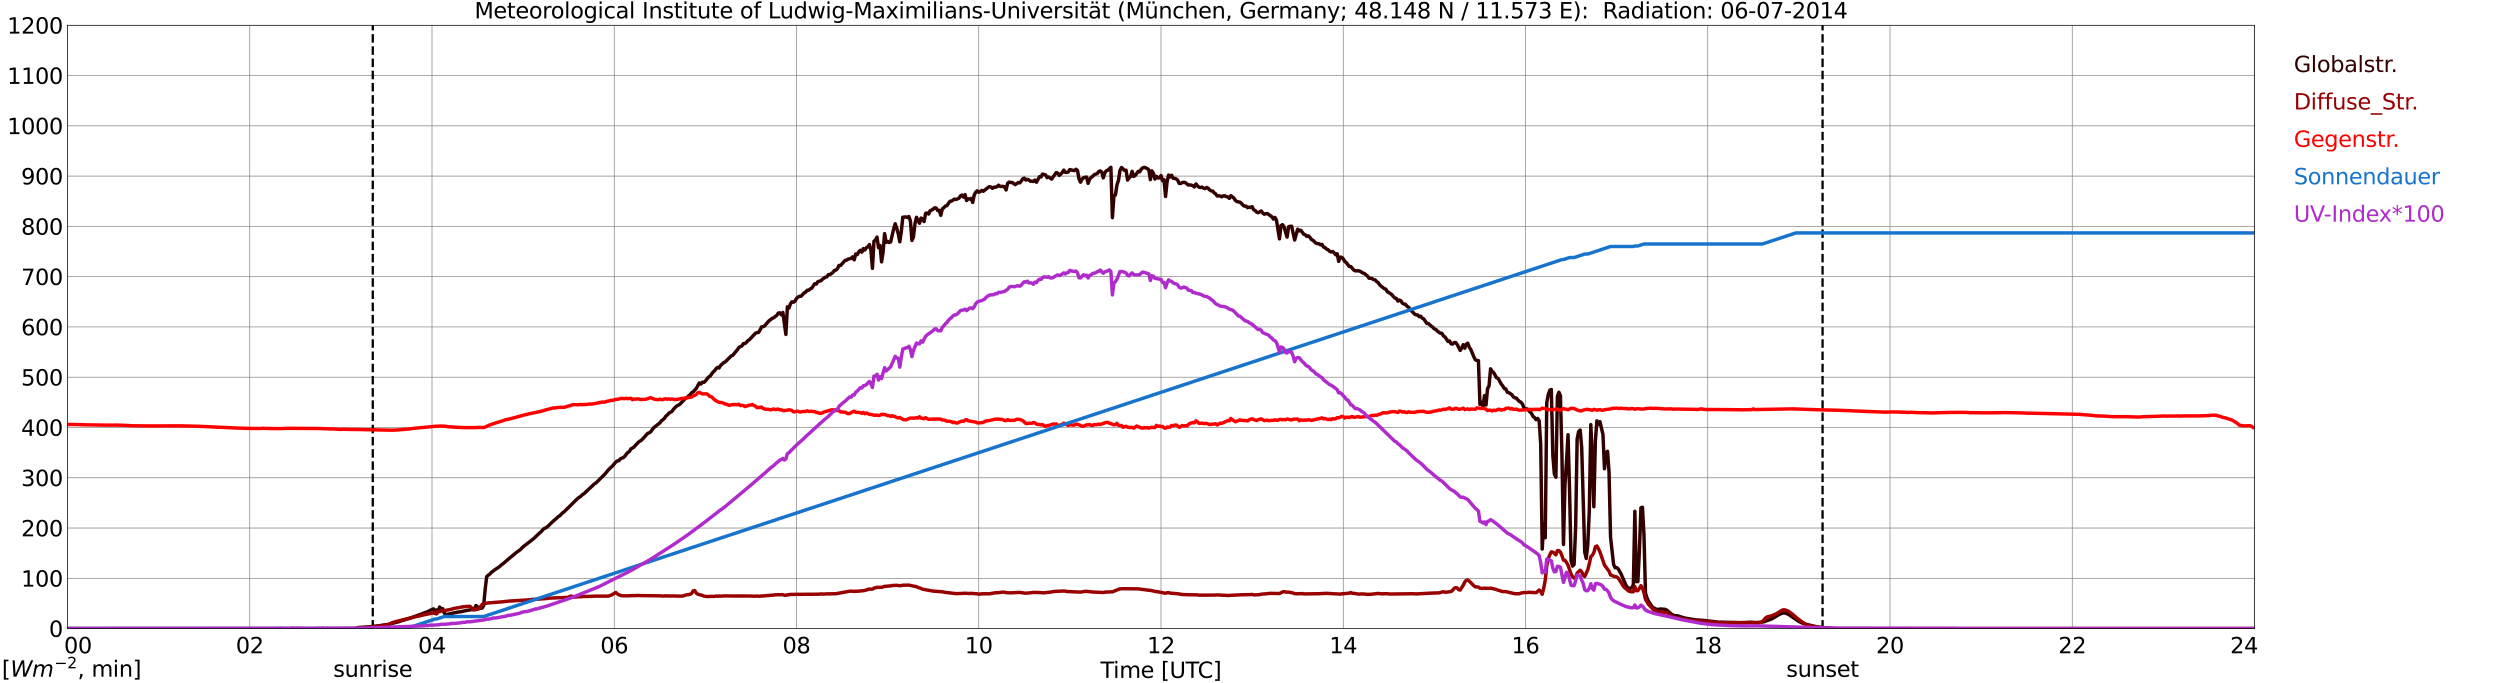 <?xml version="1.0" encoding="utf-8" standalone="no"?>
<!DOCTYPE svg PUBLIC "-//W3C//DTD SVG 1.1//EN"
  "http://www.w3.org/Graphics/SVG/1.1/DTD/svg11.dtd">
<svg xmlns:xlink="http://www.w3.org/1999/xlink" width="1085.4pt" height="296.64pt" viewBox="0 0 1085.4 296.64" xmlns="http://www.w3.org/2000/svg" version="1.1">
 <defs>
  <style type="text/css">*{stroke-linejoin: round; stroke-linecap: butt}</style>
 </defs>
 <g id="figure_1">
  <g id="patch_1">
   <path d="M 0 296.64 
L 1085.4 296.64 
L 1085.4 0 
L 0 0 
z
" style="fill: #ffffff"/>
  </g>
  <g id="axes_1">
   <g id="patch_2">
    <path d="M 29.306 272.909 
L 978.814 272.909 
L 978.814 10.976 
L 29.306 10.976 
z
" style="fill: #ffffff"/>
   </g>
   <g id="patch_3">
    <path d="M 978.814 272.909 
L 978.814 272.909 
L 978.814 10.976 
L 978.814 10.976 
z
" clip-path="url(#p8a5e020a06)" style="fill: #d3d3d3; opacity: 0.25; stroke: #d3d3d3; stroke-linejoin: miter"/>
   </g>
   <g id="matplotlib.axis_1">
    <g id="xtick_1">
     <g id="line2d_1">
      <path d="M 29.306 272.909 
L 29.306 10.976 
" clip-path="url(#p8a5e020a06)" style="fill: none; stroke: #808080; stroke-width: 0.3; stroke-linecap: square"/>
     </g>
     <g id="line2d_2"/>
     <g id="text_1">
      <!--    00 -->
      <g transform="translate(18.733 283.627) scale(0.095 -0.095)">
       <defs>
        <path id="DejaVuSans-20" transform="scale(0.016)"/>
        <path id="DejaVuSans-30" d="M 2034 4250 
Q 1547 4250 1301 3770 
Q 1056 3291 1056 2328 
Q 1056 1369 1301 889 
Q 1547 409 2034 409 
Q 2525 409 2770 889 
Q 3016 1369 3016 2328 
Q 3016 3291 2770 3770 
Q 2525 4250 2034 4250 
z
M 2034 4750 
Q 2819 4750 3233 4129 
Q 3647 3509 3647 2328 
Q 3647 1150 3233 529 
Q 2819 -91 2034 -91 
Q 1250 -91 836 529 
Q 422 1150 422 2328 
Q 422 3509 836 4129 
Q 1250 4750 2034 4750 
z
" transform="scale(0.016)"/>
       </defs>
       <use xlink:href="#DejaVuSans-20"/>
       <use xlink:href="#DejaVuSans-20" transform="translate(31.787 0)"/>
       <use xlink:href="#DejaVuSans-20" transform="translate(63.574 0)"/>
       <use xlink:href="#DejaVuSans-30" transform="translate(95.361 0)"/>
       <use xlink:href="#DejaVuSans-30" transform="translate(158.984 0)"/>
      </g>
     </g>
    </g>
    <g id="xtick_2">
     <g id="line2d_3">
      <path d="M 108.431 272.909 
L 108.431 10.976 
" clip-path="url(#p8a5e020a06)" style="fill: none; stroke: #808080; stroke-width: 0.3; stroke-linecap: square"/>
     </g>
     <g id="line2d_4"/>
     <g id="text_2">
      <!-- 02 -->
      <g transform="translate(102.387 283.627) scale(0.095 -0.095)">
       <defs>
        <path id="DejaVuSans-32" d="M 1228 531 
L 3431 531 
L 3431 0 
L 469 0 
L 469 531 
Q 828 903 1448 1529 
Q 2069 2156 2228 2338 
Q 2531 2678 2651 2914 
Q 2772 3150 2772 3378 
Q 2772 3750 2511 3984 
Q 2250 4219 1831 4219 
Q 1534 4219 1204 4116 
Q 875 4013 500 3803 
L 500 4441 
Q 881 4594 1212 4672 
Q 1544 4750 1819 4750 
Q 2544 4750 2975 4387 
Q 3406 4025 3406 3419 
Q 3406 3131 3298 2873 
Q 3191 2616 2906 2266 
Q 2828 2175 2409 1742 
Q 1991 1309 1228 531 
z
" transform="scale(0.016)"/>
       </defs>
       <use xlink:href="#DejaVuSans-30"/>
       <use xlink:href="#DejaVuSans-32" transform="translate(63.623 0)"/>
      </g>
     </g>
    </g>
    <g id="xtick_3">
     <g id="line2d_5">
      <path d="M 187.557 272.909 
L 187.557 10.976 
" clip-path="url(#p8a5e020a06)" style="fill: none; stroke: #808080; stroke-width: 0.3; stroke-linecap: square"/>
     </g>
     <g id="line2d_6"/>
     <g id="text_3">
      <!-- 04 -->
      <g transform="translate(181.513 283.627) scale(0.095 -0.095)">
       <defs>
        <path id="DejaVuSans-34" d="M 2419 4116 
L 825 1625 
L 2419 1625 
L 2419 4116 
z
M 2253 4666 
L 3047 4666 
L 3047 1625 
L 3713 1625 
L 3713 1100 
L 3047 1100 
L 3047 0 
L 2419 0 
L 2419 1100 
L 313 1100 
L 313 1709 
L 2253 4666 
z
" transform="scale(0.016)"/>
       </defs>
       <use xlink:href="#DejaVuSans-30"/>
       <use xlink:href="#DejaVuSans-34" transform="translate(63.623 0)"/>
      </g>
     </g>
    </g>
    <g id="xtick_4">
     <g id="line2d_7">
      <path d="M 266.683 272.909 
L 266.683 10.976 
" clip-path="url(#p8a5e020a06)" style="fill: none; stroke: #808080; stroke-width: 0.3; stroke-linecap: square"/>
     </g>
     <g id="line2d_8"/>
     <g id="text_4">
      <!-- 06 -->
      <g transform="translate(260.638 283.627) scale(0.095 -0.095)">
       <defs>
        <path id="DejaVuSans-36" d="M 2113 2584 
Q 1688 2584 1439 2293 
Q 1191 2003 1191 1497 
Q 1191 994 1439 701 
Q 1688 409 2113 409 
Q 2538 409 2786 701 
Q 3034 994 3034 1497 
Q 3034 2003 2786 2293 
Q 2538 2584 2113 2584 
z
M 3366 4563 
L 3366 3988 
Q 3128 4100 2886 4159 
Q 2644 4219 2406 4219 
Q 1781 4219 1451 3797 
Q 1122 3375 1075 2522 
Q 1259 2794 1537 2939 
Q 1816 3084 2150 3084 
Q 2853 3084 3261 2657 
Q 3669 2231 3669 1497 
Q 3669 778 3244 343 
Q 2819 -91 2113 -91 
Q 1303 -91 875 529 
Q 447 1150 447 2328 
Q 447 3434 972 4092 
Q 1497 4750 2381 4750 
Q 2619 4750 2861 4703 
Q 3103 4656 3366 4563 
z
" transform="scale(0.016)"/>
       </defs>
       <use xlink:href="#DejaVuSans-30"/>
       <use xlink:href="#DejaVuSans-36" transform="translate(63.623 0)"/>
      </g>
     </g>
    </g>
    <g id="xtick_5">
     <g id="line2d_9">
      <path d="M 345.808 272.909 
L 345.808 10.976 
" clip-path="url(#p8a5e020a06)" style="fill: none; stroke: #808080; stroke-width: 0.3; stroke-linecap: square"/>
     </g>
     <g id="line2d_10"/>
     <g id="text_5">
      <!-- 08 -->
      <g transform="translate(339.764 283.627) scale(0.095 -0.095)">
       <defs>
        <path id="DejaVuSans-38" d="M 2034 2216 
Q 1584 2216 1326 1975 
Q 1069 1734 1069 1313 
Q 1069 891 1326 650 
Q 1584 409 2034 409 
Q 2484 409 2743 651 
Q 3003 894 3003 1313 
Q 3003 1734 2745 1975 
Q 2488 2216 2034 2216 
z
M 1403 2484 
Q 997 2584 770 2862 
Q 544 3141 544 3541 
Q 544 4100 942 4425 
Q 1341 4750 2034 4750 
Q 2731 4750 3128 4425 
Q 3525 4100 3525 3541 
Q 3525 3141 3298 2862 
Q 3072 2584 2669 2484 
Q 3125 2378 3379 2068 
Q 3634 1759 3634 1313 
Q 3634 634 3220 271 
Q 2806 -91 2034 -91 
Q 1263 -91 848 271 
Q 434 634 434 1313 
Q 434 1759 690 2068 
Q 947 2378 1403 2484 
z
M 1172 3481 
Q 1172 3119 1398 2916 
Q 1625 2713 2034 2713 
Q 2441 2713 2670 2916 
Q 2900 3119 2900 3481 
Q 2900 3844 2670 4047 
Q 2441 4250 2034 4250 
Q 1625 4250 1398 4047 
Q 1172 3844 1172 3481 
z
" transform="scale(0.016)"/>
       </defs>
       <use xlink:href="#DejaVuSans-30"/>
       <use xlink:href="#DejaVuSans-38" transform="translate(63.623 0)"/>
      </g>
     </g>
    </g>
    <g id="xtick_6">
     <g id="line2d_11">
      <path d="M 424.934 272.909 
L 424.934 10.976 
" clip-path="url(#p8a5e020a06)" style="fill: none; stroke: #808080; stroke-width: 0.3; stroke-linecap: square"/>
     </g>
     <g id="line2d_12"/>
     <g id="text_6">
      <!-- 10 -->
      <g transform="translate(418.89 283.627) scale(0.095 -0.095)">
       <defs>
        <path id="DejaVuSans-31" d="M 794 531 
L 1825 531 
L 1825 4091 
L 703 3866 
L 703 4441 
L 1819 4666 
L 2450 4666 
L 2450 531 
L 3481 531 
L 3481 0 
L 794 0 
L 794 531 
z
" transform="scale(0.016)"/>
       </defs>
       <use xlink:href="#DejaVuSans-31"/>
       <use xlink:href="#DejaVuSans-30" transform="translate(63.623 0)"/>
      </g>
     </g>
    </g>
    <g id="xtick_7">
     <g id="line2d_13">
      <path d="M 504.06 272.909 
L 504.06 10.976 
" clip-path="url(#p8a5e020a06)" style="fill: none; stroke: #808080; stroke-width: 0.3; stroke-linecap: square"/>
     </g>
     <g id="line2d_14"/>
     <g id="text_7">
      <!-- 12 -->
      <g transform="translate(498.015 283.627) scale(0.095 -0.095)">
       <use xlink:href="#DejaVuSans-31"/>
       <use xlink:href="#DejaVuSans-32" transform="translate(63.623 0)"/>
      </g>
     </g>
    </g>
    <g id="xtick_8">
     <g id="line2d_15">
      <path d="M 583.185 272.909 
L 583.185 10.976 
" clip-path="url(#p8a5e020a06)" style="fill: none; stroke: #808080; stroke-width: 0.3; stroke-linecap: square"/>
     </g>
     <g id="line2d_16"/>
     <g id="text_8">
      <!-- 14 -->
      <g transform="translate(577.141 283.627) scale(0.095 -0.095)">
       <use xlink:href="#DejaVuSans-31"/>
       <use xlink:href="#DejaVuSans-34" transform="translate(63.623 0)"/>
      </g>
     </g>
    </g>
    <g id="xtick_9">
     <g id="line2d_17">
      <path d="M 662.311 272.909 
L 662.311 10.976 
" clip-path="url(#p8a5e020a06)" style="fill: none; stroke: #808080; stroke-width: 0.3; stroke-linecap: square"/>
     </g>
     <g id="line2d_18"/>
     <g id="text_9">
      <!-- 16 -->
      <g transform="translate(656.267 283.627) scale(0.095 -0.095)">
       <use xlink:href="#DejaVuSans-31"/>
       <use xlink:href="#DejaVuSans-36" transform="translate(63.623 0)"/>
      </g>
     </g>
    </g>
    <g id="xtick_10">
     <g id="line2d_19">
      <path d="M 741.437 272.909 
L 741.437 10.976 
" clip-path="url(#p8a5e020a06)" style="fill: none; stroke: #808080; stroke-width: 0.3; stroke-linecap: square"/>
     </g>
     <g id="line2d_20"/>
     <g id="text_10">
      <!-- 18 -->
      <g transform="translate(735.392 283.627) scale(0.095 -0.095)">
       <use xlink:href="#DejaVuSans-31"/>
       <use xlink:href="#DejaVuSans-38" transform="translate(63.623 0)"/>
      </g>
     </g>
    </g>
    <g id="xtick_11">
     <g id="line2d_21">
      <path d="M 820.562 272.909 
L 820.562 10.976 
" clip-path="url(#p8a5e020a06)" style="fill: none; stroke: #808080; stroke-width: 0.3; stroke-linecap: square"/>
     </g>
     <g id="line2d_22"/>
     <g id="text_11">
      <!-- 20 -->
      <g transform="translate(814.518 283.627) scale(0.095 -0.095)">
       <use xlink:href="#DejaVuSans-32"/>
       <use xlink:href="#DejaVuSans-30" transform="translate(63.623 0)"/>
      </g>
     </g>
    </g>
    <g id="xtick_12">
     <g id="line2d_23">
      <path d="M 899.688 272.909 
L 899.688 10.976 
" clip-path="url(#p8a5e020a06)" style="fill: none; stroke: #808080; stroke-width: 0.3; stroke-linecap: square"/>
     </g>
     <g id="line2d_24"/>
     <g id="text_12">
      <!-- 22 -->
      <g transform="translate(893.644 283.627) scale(0.095 -0.095)">
       <use xlink:href="#DejaVuSans-32"/>
       <use xlink:href="#DejaVuSans-32" transform="translate(63.623 0)"/>
      </g>
     </g>
    </g>
    <g id="xtick_13">
     <g id="line2d_25">
      <path d="M 978.814 272.909 
L 978.814 10.976 
" clip-path="url(#p8a5e020a06)" style="fill: none; stroke: #808080; stroke-width: 0.3; stroke-linecap: square"/>
     </g>
     <g id="line2d_26"/>
     <g id="text_13">
      <!-- 24    -->
      <g transform="translate(968.241 283.627) scale(0.095 -0.095)">
       <use xlink:href="#DejaVuSans-32"/>
       <use xlink:href="#DejaVuSans-34" transform="translate(63.623 0)"/>
       <use xlink:href="#DejaVuSans-20" transform="translate(127.246 0)"/>
       <use xlink:href="#DejaVuSans-20" transform="translate(159.033 0)"/>
       <use xlink:href="#DejaVuSans-20" transform="translate(190.82 0)"/>
      </g>
     </g>
    </g>
    <g id="text_14">
     <!-- Time [UTC] -->
     <g transform="translate(477.806 294.322) scale(0.095 -0.095)">
      <defs>
       <path id="DejaVuSans-54" d="M -19 4666 
L 3928 4666 
L 3928 4134 
L 2272 4134 
L 2272 0 
L 1638 0 
L 1638 4134 
L -19 4134 
L -19 4666 
z
" transform="scale(0.016)"/>
       <path id="DejaVuSans-69" d="M 603 3500 
L 1178 3500 
L 1178 0 
L 603 0 
L 603 3500 
z
M 603 4863 
L 1178 4863 
L 1178 4134 
L 603 4134 
L 603 4863 
z
" transform="scale(0.016)"/>
       <path id="DejaVuSans-6d" d="M 3328 2828 
Q 3544 3216 3844 3400 
Q 4144 3584 4550 3584 
Q 5097 3584 5394 3201 
Q 5691 2819 5691 2113 
L 5691 0 
L 5113 0 
L 5113 2094 
Q 5113 2597 4934 2840 
Q 4756 3084 4391 3084 
Q 3944 3084 3684 2787 
Q 3425 2491 3425 1978 
L 3425 0 
L 2847 0 
L 2847 2094 
Q 2847 2600 2669 2842 
Q 2491 3084 2119 3084 
Q 1678 3084 1418 2786 
Q 1159 2488 1159 1978 
L 1159 0 
L 581 0 
L 581 3500 
L 1159 3500 
L 1159 2956 
Q 1356 3278 1631 3431 
Q 1906 3584 2284 3584 
Q 2666 3584 2933 3390 
Q 3200 3197 3328 2828 
z
" transform="scale(0.016)"/>
       <path id="DejaVuSans-65" d="M 3597 1894 
L 3597 1613 
L 953 1613 
Q 991 1019 1311 708 
Q 1631 397 2203 397 
Q 2534 397 2845 478 
Q 3156 559 3463 722 
L 3463 178 
Q 3153 47 2828 -22 
Q 2503 -91 2169 -91 
Q 1331 -91 842 396 
Q 353 884 353 1716 
Q 353 2575 817 3079 
Q 1281 3584 2069 3584 
Q 2775 3584 3186 3129 
Q 3597 2675 3597 1894 
z
M 3022 2063 
Q 3016 2534 2758 2815 
Q 2500 3097 2075 3097 
Q 1594 3097 1305 2825 
Q 1016 2553 972 2059 
L 3022 2063 
z
" transform="scale(0.016)"/>
       <path id="DejaVuSans-5b" d="M 550 4863 
L 1875 4863 
L 1875 4416 
L 1125 4416 
L 1125 -397 
L 1875 -397 
L 1875 -844 
L 550 -844 
L 550 4863 
z
" transform="scale(0.016)"/>
       <path id="DejaVuSans-55" d="M 556 4666 
L 1191 4666 
L 1191 1831 
Q 1191 1081 1462 751 
Q 1734 422 2344 422 
Q 2950 422 3222 751 
Q 3494 1081 3494 1831 
L 3494 4666 
L 4128 4666 
L 4128 1753 
Q 4128 841 3676 375 
Q 3225 -91 2344 -91 
Q 1459 -91 1007 375 
Q 556 841 556 1753 
L 556 4666 
z
" transform="scale(0.016)"/>
       <path id="DejaVuSans-43" d="M 4122 4306 
L 4122 3641 
Q 3803 3938 3442 4084 
Q 3081 4231 2675 4231 
Q 1875 4231 1450 3742 
Q 1025 3253 1025 2328 
Q 1025 1406 1450 917 
Q 1875 428 2675 428 
Q 3081 428 3442 575 
Q 3803 722 4122 1019 
L 4122 359 
Q 3791 134 3420 21 
Q 3050 -91 2638 -91 
Q 1578 -91 968 557 
Q 359 1206 359 2328 
Q 359 3453 968 4101 
Q 1578 4750 2638 4750 
Q 3056 4750 3426 4639 
Q 3797 4528 4122 4306 
z
" transform="scale(0.016)"/>
       <path id="DejaVuSans-5d" d="M 1947 4863 
L 1947 -844 
L 622 -844 
L 622 -397 
L 1369 -397 
L 1369 4416 
L 622 4416 
L 622 4863 
L 1947 4863 
z
" transform="scale(0.016)"/>
      </defs>
      <use xlink:href="#DejaVuSans-54"/>
      <use xlink:href="#DejaVuSans-69" transform="translate(57.959 0)"/>
      <use xlink:href="#DejaVuSans-6d" transform="translate(85.742 0)"/>
      <use xlink:href="#DejaVuSans-65" transform="translate(183.154 0)"/>
      <use xlink:href="#DejaVuSans-20" transform="translate(244.678 0)"/>
      <use xlink:href="#DejaVuSans-5b" transform="translate(276.465 0)"/>
      <use xlink:href="#DejaVuSans-55" transform="translate(315.479 0)"/>
      <use xlink:href="#DejaVuSans-54" transform="translate(388.672 0)"/>
      <use xlink:href="#DejaVuSans-43" transform="translate(443.881 0)"/>
      <use xlink:href="#DejaVuSans-5d" transform="translate(513.705 0)"/>
     </g>
    </g>
   </g>
   <g id="matplotlib.axis_2">
    <g id="ytick_1">
     <g id="line2d_27">
      <path d="M 29.306 272.909 
L 978.814 272.909 
" clip-path="url(#p8a5e020a06)" style="fill: none; stroke: #808080; stroke-width: 0.3; stroke-linecap: square"/>
     </g>
     <g id="line2d_28"/>
     <g id="text_15">
      <!-- 0 -->
      <g transform="translate(21.261 276.518) scale(0.095 -0.095)">
       <use xlink:href="#DejaVuSans-30"/>
      </g>
     </g>
    </g>
    <g id="ytick_2">
     <g id="line2d_29">
      <path d="M 29.306 251.081 
L 978.814 251.081 
" clip-path="url(#p8a5e020a06)" style="fill: none; stroke: #808080; stroke-width: 0.3; stroke-linecap: square"/>
     </g>
     <g id="line2d_30"/>
     <g id="text_16">
      <!-- 100 -->
      <g transform="translate(9.173 254.69) scale(0.095 -0.095)">
       <use xlink:href="#DejaVuSans-31"/>
       <use xlink:href="#DejaVuSans-30" transform="translate(63.623 0)"/>
       <use xlink:href="#DejaVuSans-30" transform="translate(127.246 0)"/>
      </g>
     </g>
    </g>
    <g id="ytick_3">
     <g id="line2d_31">
      <path d="M 29.306 229.253 
L 978.814 229.253 
" clip-path="url(#p8a5e020a06)" style="fill: none; stroke: #808080; stroke-width: 0.3; stroke-linecap: square"/>
     </g>
     <g id="line2d_32"/>
     <g id="text_17">
      <!-- 200 -->
      <g transform="translate(9.173 232.863) scale(0.095 -0.095)">
       <use xlink:href="#DejaVuSans-32"/>
       <use xlink:href="#DejaVuSans-30" transform="translate(63.623 0)"/>
       <use xlink:href="#DejaVuSans-30" transform="translate(127.246 0)"/>
      </g>
     </g>
    </g>
    <g id="ytick_4">
     <g id="line2d_33">
      <path d="M 29.306 207.426 
L 978.814 207.426 
" clip-path="url(#p8a5e020a06)" style="fill: none; stroke: #808080; stroke-width: 0.3; stroke-linecap: square"/>
     </g>
     <g id="line2d_34"/>
     <g id="text_18">
      <!-- 300 -->
      <g transform="translate(9.173 211.035) scale(0.095 -0.095)">
       <defs>
        <path id="DejaVuSans-33" d="M 2597 2516 
Q 3050 2419 3304 2112 
Q 3559 1806 3559 1356 
Q 3559 666 3084 287 
Q 2609 -91 1734 -91 
Q 1441 -91 1130 -33 
Q 819 25 488 141 
L 488 750 
Q 750 597 1062 519 
Q 1375 441 1716 441 
Q 2309 441 2620 675 
Q 2931 909 2931 1356 
Q 2931 1769 2642 2001 
Q 2353 2234 1838 2234 
L 1294 2234 
L 1294 2753 
L 1863 2753 
Q 2328 2753 2575 2939 
Q 2822 3125 2822 3475 
Q 2822 3834 2567 4026 
Q 2313 4219 1838 4219 
Q 1578 4219 1281 4162 
Q 984 4106 628 3988 
L 628 4550 
Q 988 4650 1302 4700 
Q 1616 4750 1894 4750 
Q 2613 4750 3031 4423 
Q 3450 4097 3450 3541 
Q 3450 3153 3228 2886 
Q 3006 2619 2597 2516 
z
" transform="scale(0.016)"/>
       </defs>
       <use xlink:href="#DejaVuSans-33"/>
       <use xlink:href="#DejaVuSans-30" transform="translate(63.623 0)"/>
       <use xlink:href="#DejaVuSans-30" transform="translate(127.246 0)"/>
      </g>
     </g>
    </g>
    <g id="ytick_5">
     <g id="line2d_35">
      <path d="M 29.306 185.598 
L 978.814 185.598 
" clip-path="url(#p8a5e020a06)" style="fill: none; stroke: #808080; stroke-width: 0.3; stroke-linecap: square"/>
     </g>
     <g id="line2d_36"/>
     <g id="text_19">
      <!-- 400 -->
      <g transform="translate(9.173 189.207) scale(0.095 -0.095)">
       <use xlink:href="#DejaVuSans-34"/>
       <use xlink:href="#DejaVuSans-30" transform="translate(63.623 0)"/>
       <use xlink:href="#DejaVuSans-30" transform="translate(127.246 0)"/>
      </g>
     </g>
    </g>
    <g id="ytick_6">
     <g id="line2d_37">
      <path d="M 29.306 163.77 
L 978.814 163.77 
" clip-path="url(#p8a5e020a06)" style="fill: none; stroke: #808080; stroke-width: 0.3; stroke-linecap: square"/>
     </g>
     <g id="line2d_38"/>
     <g id="text_20">
      <!-- 500 -->
      <g transform="translate(9.173 167.379) scale(0.095 -0.095)">
       <defs>
        <path id="DejaVuSans-35" d="M 691 4666 
L 3169 4666 
L 3169 4134 
L 1269 4134 
L 1269 2991 
Q 1406 3038 1543 3061 
Q 1681 3084 1819 3084 
Q 2600 3084 3056 2656 
Q 3513 2228 3513 1497 
Q 3513 744 3044 326 
Q 2575 -91 1722 -91 
Q 1428 -91 1123 -41 
Q 819 9 494 109 
L 494 744 
Q 775 591 1075 516 
Q 1375 441 1709 441 
Q 2250 441 2565 725 
Q 2881 1009 2881 1497 
Q 2881 1984 2565 2268 
Q 2250 2553 1709 2553 
Q 1456 2553 1204 2497 
Q 953 2441 691 2322 
L 691 4666 
z
" transform="scale(0.016)"/>
       </defs>
       <use xlink:href="#DejaVuSans-35"/>
       <use xlink:href="#DejaVuSans-30" transform="translate(63.623 0)"/>
       <use xlink:href="#DejaVuSans-30" transform="translate(127.246 0)"/>
      </g>
     </g>
    </g>
    <g id="ytick_7">
     <g id="line2d_39">
      <path d="M 29.306 141.942 
L 978.814 141.942 
" clip-path="url(#p8a5e020a06)" style="fill: none; stroke: #808080; stroke-width: 0.3; stroke-linecap: square"/>
     </g>
     <g id="line2d_40"/>
     <g id="text_21">
      <!-- 600 -->
      <g transform="translate(9.173 145.551) scale(0.095 -0.095)">
       <use xlink:href="#DejaVuSans-36"/>
       <use xlink:href="#DejaVuSans-30" transform="translate(63.623 0)"/>
       <use xlink:href="#DejaVuSans-30" transform="translate(127.246 0)"/>
      </g>
     </g>
    </g>
    <g id="ytick_8">
     <g id="line2d_41">
      <path d="M 29.306 120.114 
L 978.814 120.114 
" clip-path="url(#p8a5e020a06)" style="fill: none; stroke: #808080; stroke-width: 0.3; stroke-linecap: square"/>
     </g>
     <g id="line2d_42"/>
     <g id="text_22">
      <!-- 700 -->
      <g transform="translate(9.173 123.724) scale(0.095 -0.095)">
       <defs>
        <path id="DejaVuSans-37" d="M 525 4666 
L 3525 4666 
L 3525 4397 
L 1831 0 
L 1172 0 
L 2766 4134 
L 525 4134 
L 525 4666 
z
" transform="scale(0.016)"/>
       </defs>
       <use xlink:href="#DejaVuSans-37"/>
       <use xlink:href="#DejaVuSans-30" transform="translate(63.623 0)"/>
       <use xlink:href="#DejaVuSans-30" transform="translate(127.246 0)"/>
      </g>
     </g>
    </g>
    <g id="ytick_9">
     <g id="line2d_43">
      <path d="M 29.306 98.287 
L 978.814 98.287 
" clip-path="url(#p8a5e020a06)" style="fill: none; stroke: #808080; stroke-width: 0.3; stroke-linecap: square"/>
     </g>
     <g id="line2d_44"/>
     <g id="text_23">
      <!-- 800 -->
      <g transform="translate(9.173 101.896) scale(0.095 -0.095)">
       <use xlink:href="#DejaVuSans-38"/>
       <use xlink:href="#DejaVuSans-30" transform="translate(63.623 0)"/>
       <use xlink:href="#DejaVuSans-30" transform="translate(127.246 0)"/>
      </g>
     </g>
    </g>
    <g id="ytick_10">
     <g id="line2d_45">
      <path d="M 29.306 76.459 
L 978.814 76.459 
" clip-path="url(#p8a5e020a06)" style="fill: none; stroke: #808080; stroke-width: 0.3; stroke-linecap: square"/>
     </g>
     <g id="line2d_46"/>
     <g id="text_24">
      <!-- 900 -->
      <g transform="translate(9.173 80.068) scale(0.095 -0.095)">
       <defs>
        <path id="DejaVuSans-39" d="M 703 97 
L 703 672 
Q 941 559 1184 500 
Q 1428 441 1663 441 
Q 2288 441 2617 861 
Q 2947 1281 2994 2138 
Q 2813 1869 2534 1725 
Q 2256 1581 1919 1581 
Q 1219 1581 811 2004 
Q 403 2428 403 3163 
Q 403 3881 828 4315 
Q 1253 4750 1959 4750 
Q 2769 4750 3195 4129 
Q 3622 3509 3622 2328 
Q 3622 1225 3098 567 
Q 2575 -91 1691 -91 
Q 1453 -91 1209 -44 
Q 966 3 703 97 
z
M 1959 2075 
Q 2384 2075 2632 2365 
Q 2881 2656 2881 3163 
Q 2881 3666 2632 3958 
Q 2384 4250 1959 4250 
Q 1534 4250 1286 3958 
Q 1038 3666 1038 3163 
Q 1038 2656 1286 2365 
Q 1534 2075 1959 2075 
z
" transform="scale(0.016)"/>
       </defs>
       <use xlink:href="#DejaVuSans-39"/>
       <use xlink:href="#DejaVuSans-30" transform="translate(63.623 0)"/>
       <use xlink:href="#DejaVuSans-30" transform="translate(127.246 0)"/>
      </g>
     </g>
    </g>
    <g id="ytick_11">
     <g id="line2d_47">
      <path d="M 29.306 54.631 
L 978.814 54.631 
" clip-path="url(#p8a5e020a06)" style="fill: none; stroke: #808080; stroke-width: 0.3; stroke-linecap: square"/>
     </g>
     <g id="line2d_48"/>
     <g id="text_25">
      <!-- 1000 -->
      <g transform="translate(3.128 58.24) scale(0.095 -0.095)">
       <use xlink:href="#DejaVuSans-31"/>
       <use xlink:href="#DejaVuSans-30" transform="translate(63.623 0)"/>
       <use xlink:href="#DejaVuSans-30" transform="translate(127.246 0)"/>
       <use xlink:href="#DejaVuSans-30" transform="translate(190.869 0)"/>
      </g>
     </g>
    </g>
    <g id="ytick_12">
     <g id="line2d_49">
      <path d="M 29.306 32.803 
L 978.814 32.803 
" clip-path="url(#p8a5e020a06)" style="fill: none; stroke: #808080; stroke-width: 0.3; stroke-linecap: square"/>
     </g>
     <g id="line2d_50"/>
     <g id="text_26">
      <!-- 1100 -->
      <g transform="translate(3.128 36.413) scale(0.095 -0.095)">
       <use xlink:href="#DejaVuSans-31"/>
       <use xlink:href="#DejaVuSans-31" transform="translate(63.623 0)"/>
       <use xlink:href="#DejaVuSans-30" transform="translate(127.246 0)"/>
       <use xlink:href="#DejaVuSans-30" transform="translate(190.869 0)"/>
      </g>
     </g>
    </g>
    <g id="ytick_13">
     <g id="line2d_51">
      <path d="M 29.306 10.976 
L 978.814 10.976 
" clip-path="url(#p8a5e020a06)" style="fill: none; stroke: #808080; stroke-width: 0.3; stroke-linecap: square"/>
     </g>
     <g id="line2d_52"/>
     <g id="text_27">
      <!-- 1200 -->
      <g transform="translate(3.128 14.585) scale(0.095 -0.095)">
       <use xlink:href="#DejaVuSans-31"/>
       <use xlink:href="#DejaVuSans-32" transform="translate(63.623 0)"/>
       <use xlink:href="#DejaVuSans-30" transform="translate(127.246 0)"/>
       <use xlink:href="#DejaVuSans-30" transform="translate(190.869 0)"/>
      </g>
     </g>
    </g>
   </g>
   <g id="line2d_53">
    <path d="M 161.841 272.909 
L 161.841 10.976 
" clip-path="url(#p8a5e020a06)" style="fill: none; stroke-dasharray: 3.7,1.6; stroke-dashoffset: 0; stroke: #000000"/>
   </g>
   <g id="line2d_54">
    <path d="M 791.286 272.909 
L 791.286 10.976 
" clip-path="url(#p8a5e020a06)" style="fill: none; stroke-dasharray: 3.7,1.6; stroke-dashoffset: 0; stroke: #000000"/>
   </g>
   <g id="line2d_55">
    <path d="M 29.306 272.909 
L 154.588 272.909 
L 155.247 272.464 
L 156.566 272.405 
L 158.544 272.315 
L 164.479 271.693 
L 166.457 271.427 
L 168.435 271.191 
L 169.754 270.805 
L 171.073 270.451 
L 173.051 269.947 
L 174.37 269.501 
L 177.666 268.526 
L 185.579 265.592 
L 187.557 264.616 
L 188.217 264.348 
L 188.876 266.363 
L 189.535 264.763 
L 190.195 265.651 
L 190.854 263.521 
L 191.513 264.496 
L 192.173 264.23 
L 192.832 266.066 
L 193.492 266.867 
L 196.129 266.334 
L 197.448 266.007 
L 198.107 265.948 
L 198.767 265.741 
L 200.085 265.592 
L 202.063 265.149 
L 204.042 264.793 
L 205.36 264.555 
L 206.02 264.141 
L 206.679 262.899 
L 207.339 263.431 
L 207.998 264.171 
L 209.317 264.023 
L 209.976 262.958 
L 210.635 255.938 
L 211.295 250.369 
L 211.954 249.747 
L 212.614 249.304 
L 213.273 248.562 
L 214.592 247.527 
L 216.57 246.224 
L 217.889 245.098 
L 218.548 244.624 
L 220.526 242.907 
L 224.482 239.619 
L 225.801 238.731 
L 227.12 237.397 
L 229.098 235.858 
L 231.736 233.813 
L 233.714 231.918 
L 235.033 230.733 
L 235.692 229.963 
L 236.351 229.43 
L 237.011 229.164 
L 237.67 228.69 
L 240.308 226.143 
L 241.626 225.047 
L 242.286 224.366 
L 242.945 223.982 
L 244.264 222.679 
L 244.923 222.203 
L 250.858 216.34 
L 252.176 215.452 
L 252.836 214.771 
L 253.495 214.384 
L 258.111 210.032 
L 258.77 209.645 
L 262.726 205.736 
L 264.045 204.077 
L 266.023 202.182 
L 267.342 200.613 
L 268.002 200.109 
L 268.661 200.022 
L 269.32 199.22 
L 270.639 198.629 
L 271.298 198.066 
L 271.958 197.118 
L 272.617 196.437 
L 273.277 195.992 
L 273.936 194.837 
L 274.595 194.541 
L 275.255 194.067 
L 276.573 192.615 
L 277.233 191.934 
L 278.552 191.046 
L 279.87 189.656 
L 281.189 188.145 
L 281.849 187.938 
L 282.508 187.433 
L 283.827 185.685 
L 286.464 183.614 
L 287.124 182.754 
L 288.442 181.688 
L 289.102 180.68 
L 289.761 180.119 
L 290.42 179.377 
L 291.739 178.609 
L 292.399 177.659 
L 293.717 176.328 
L 295.036 175.616 
L 297.674 172.892 
L 298.333 172.595 
L 298.992 171.824 
L 299.652 171.381 
L 300.311 170.493 
L 300.971 170.107 
L 302.289 168.657 
L 303.608 166.256 
L 304.267 166.76 
L 304.927 165.931 
L 305.586 166.02 
L 306.246 165.457 
L 307.564 163.739 
L 308.224 163.414 
L 309.543 161.578 
L 310.202 160.985 
L 310.861 160.127 
L 311.521 159.505 
L 312.18 159.771 
L 312.839 158.675 
L 314.158 157.462 
L 314.818 157.165 
L 317.455 154.528 
L 318.114 154.262 
L 320.093 151.894 
L 320.752 150.946 
L 321.411 150.501 
L 322.071 150.263 
L 322.73 149.198 
L 323.39 149.167 
L 324.049 148.665 
L 324.708 147.895 
L 325.368 147.48 
L 328.005 144.666 
L 328.665 144.431 
L 329.324 144.341 
L 329.983 143.245 
L 330.643 141.912 
L 331.302 141.853 
L 331.961 141.497 
L 333.28 139.928 
L 333.94 139.216 
L 335.258 138.24 
L 335.918 137.943 
L 337.236 136.937 
L 337.896 135.929 
L 338.555 135.811 
L 339.215 136.671 
L 339.874 135.662 
L 341.193 145.199 
L 341.852 133.205 
L 342.512 133.768 
L 343.171 131.932 
L 343.83 131.044 
L 344.49 131.22 
L 345.149 130.716 
L 345.808 129.592 
L 346.468 128.998 
L 347.127 128.614 
L 347.787 128.643 
L 349.105 127.163 
L 349.765 126.837 
L 350.424 126.036 
L 351.083 126.008 
L 351.743 125.445 
L 352.402 125.148 
L 353.721 123.194 
L 354.38 123.343 
L 355.04 122.334 
L 355.699 122.068 
L 356.359 121.95 
L 357.018 121.269 
L 358.337 120.35 
L 358.996 120.202 
L 359.655 119.226 
L 360.315 119.226 
L 361.634 118.277 
L 362.293 117.388 
L 362.952 117.27 
L 363.612 116.589 
L 364.271 115.258 
L 364.93 115.258 
L 366.909 113.036 
L 367.568 112.977 
L 368.227 112.473 
L 369.546 112.176 
L 370.206 111.495 
L 370.865 112.828 
L 371.524 110.251 
L 372.184 110.547 
L 372.843 109.362 
L 373.502 108.681 
L 374.162 109.482 
L 374.821 107.941 
L 375.481 108.563 
L 376.14 107.526 
L 376.799 107.201 
L 377.459 106.195 
L 378.118 108.533 
L 378.777 116.5 
L 379.437 104.713 
L 380.096 104.27 
L 380.756 102.936 
L 381.415 107.498 
L 382.074 106.549 
L 382.734 113.686 
L 383.393 109.541 
L 384.053 101.426 
L 384.712 105.245 
L 385.371 104.831 
L 386.031 105.304 
L 386.69 105.01 
L 388.009 99.324 
L 388.668 97.16 
L 389.328 99.116 
L 389.987 101.484 
L 390.646 104.979 
L 391.306 100.596 
L 391.965 94.318 
L 393.284 94.17 
L 393.943 94.406 
L 394.603 94.022 
L 395.262 95.916 
L 395.921 104.416 
L 396.581 102.905 
L 397.24 97.132 
L 397.899 94.347 
L 398.559 95.798 
L 399.218 96.925 
L 399.878 94.672 
L 400.537 95.176 
L 401.196 96.183 
L 401.856 92.629 
L 402.515 92.481 
L 403.175 92.926 
L 403.834 91.474 
L 404.493 91.236 
L 405.812 90.23 
L 406.471 90.348 
L 407.131 91.444 
L 407.79 91.326 
L 408.45 93.489 
L 409.109 90.704 
L 409.768 90.171 
L 410.428 89.46 
L 411.087 89.311 
L 412.406 87.416 
L 413.065 87.327 
L 414.384 86.439 
L 415.043 86.618 
L 416.362 86.054 
L 417.022 85.018 
L 417.681 84.692 
L 418.34 85.609 
L 419 84.513 
L 419.659 87.061 
L 420.318 86.351 
L 420.978 86.439 
L 421.637 86.144 
L 422.297 87.89 
L 422.956 84.721 
L 423.615 83.418 
L 424.275 82.857 
L 424.934 83.448 
L 425.593 83.182 
L 426.253 82.678 
L 426.912 83.033 
L 428.89 81.464 
L 429.55 81.049 
L 430.209 81.198 
L 430.869 81.761 
L 431.528 81.257 
L 432.187 81.285 
L 432.847 81.049 
L 433.506 80.397 
L 434.165 80.931 
L 435.484 80.931 
L 436.144 81.108 
L 436.803 82.47 
L 437.462 79.598 
L 438.122 79.065 
L 438.781 79.242 
L 439.44 79.214 
L 440.759 80.161 
L 442.078 79.273 
L 442.737 79.39 
L 443.397 78.65 
L 444.056 77.642 
L 444.716 77.347 
L 445.375 78.177 
L 446.034 77.849 
L 446.694 78.146 
L 447.353 78.679 
L 448.012 78.65 
L 448.672 78.799 
L 449.331 78.177 
L 449.991 79.124 
L 451.309 76.725 
L 451.969 76.815 
L 452.628 75.571 
L 453.947 75.955 
L 454.606 77.109 
L 455.266 76.843 
L 455.925 77.229 
L 456.584 77.762 
L 458.563 74.918 
L 459.222 75.156 
L 459.881 76.162 
L 460.541 75.63 
L 461.2 74.89 
L 461.859 73.853 
L 462.519 74.828 
L 463.178 74.859 
L 463.838 74.621 
L 464.497 73.615 
L 465.816 73.971 
L 466.475 74.06 
L 467.134 73.497 
L 467.794 73.971 
L 468.453 77.642 
L 469.113 79.094 
L 469.772 77.79 
L 470.431 77.14 
L 471.75 76.874 
L 472.409 79.598 
L 473.069 77.79 
L 473.728 77.05 
L 474.388 76.577 
L 475.047 75.865 
L 476.366 75.363 
L 477.025 74.503 
L 477.685 74.209 
L 478.344 74.711 
L 479.003 77.229 
L 479.663 75.036 
L 480.322 74.147 
L 480.981 73.881 
L 482.3 72.637 
L 482.96 94.495 
L 483.619 85.018 
L 484.278 84.633 
L 484.938 80.309 
L 485.597 78.295 
L 486.256 73.971 
L 486.916 72.726 
L 488.235 73.971 
L 488.894 73.881 
L 489.553 78.177 
L 490.213 77.199 
L 490.872 76.577 
L 491.532 74.385 
L 492.191 76.607 
L 492.85 76.221 
L 494.169 74.385 
L 494.828 74.593 
L 495.488 73.438 
L 496.147 72.875 
L 496.807 72.667 
L 497.466 72.875 
L 498.125 73.231 
L 498.785 73.763 
L 499.444 77.998 
L 500.103 74.178 
L 500.763 75.243 
L 501.422 77.732 
L 502.082 76.577 
L 502.741 77.288 
L 503.4 77.199 
L 504.06 76.221 
L 504.719 78.502 
L 505.379 78.028 
L 506.038 85.314 
L 506.697 78.886 
L 507.357 76.014 
L 508.016 76.843 
L 508.675 76.103 
L 509.335 77.406 
L 509.994 77.465 
L 510.654 77.642 
L 511.313 78.236 
L 511.972 79.657 
L 512.632 79.657 
L 513.291 79.273 
L 513.95 79.124 
L 514.61 79.301 
L 515.929 80.338 
L 516.588 80.279 
L 517.247 80.397 
L 517.907 80.635 
L 518.566 81.167 
L 519.226 79.864 
L 519.885 80.694 
L 520.544 81.257 
L 521.204 81.405 
L 521.863 81.226 
L 522.522 81.671 
L 523.182 81.879 
L 523.841 81.405 
L 524.501 81.7 
L 525.16 82.411 
L 525.819 82.885 
L 526.479 82.944 
L 527.138 83.715 
L 527.797 84.188 
L 528.457 85.107 
L 529.116 84.987 
L 529.776 85.135 
L 530.435 85.463 
L 531.094 85.048 
L 531.754 85.018 
L 532.413 85.373 
L 533.073 85.491 
L 533.732 86.113 
L 534.391 84.959 
L 535.71 85.996 
L 536.369 87.002 
L 537.029 87.534 
L 538.348 87.772 
L 539.007 88.335 
L 539.666 89.075 
L 540.326 89.519 
L 540.985 89.46 
L 541.644 90.171 
L 542.304 89.933 
L 542.963 90.082 
L 543.623 89.726 
L 544.282 91.06 
L 544.941 91.415 
L 545.601 92.096 
L 546.26 92.363 
L 547.579 91.592 
L 548.238 92.481 
L 548.898 93.015 
L 549.557 92.777 
L 550.216 92.718 
L 552.195 94.111 
L 552.854 95.117 
L 553.513 94.406 
L 554.173 95.532 
L 555.491 103.707 
L 556.151 97.931 
L 556.81 97.547 
L 557.47 98.464 
L 558.788 102.936 
L 559.448 98.494 
L 560.107 98.256 
L 560.766 98.228 
L 562.085 104.209 
L 563.404 99.5 
L 564.063 100.24 
L 564.723 99.946 
L 566.042 101.692 
L 566.701 101.958 
L 567.36 102.639 
L 568.02 102.403 
L 568.679 102.995 
L 569.338 104.001 
L 569.998 104.27 
L 571.317 105.601 
L 571.976 105.78 
L 572.635 105.78 
L 573.295 106.313 
L 573.954 106.105 
L 574.613 107.23 
L 575.273 107.526 
L 575.932 108.149 
L 576.592 108.415 
L 577.251 109.096 
L 577.91 109.393 
L 578.57 109.185 
L 579.229 109.748 
L 579.889 110.606 
L 580.548 110.163 
L 581.207 113.479 
L 581.867 111.615 
L 582.526 111.733 
L 583.185 112.383 
L 583.845 113.509 
L 584.504 114.014 
L 585.823 115.731 
L 586.482 115.76 
L 587.801 117.27 
L 588.46 117.596 
L 589.779 117.567 
L 590.439 117.744 
L 591.757 118.545 
L 592.417 118.781 
L 593.736 119.877 
L 594.395 120.796 
L 595.054 120.824 
L 595.714 120.972 
L 596.373 121.387 
L 597.032 121.505 
L 597.692 122.275 
L 598.351 122.662 
L 599.011 123.699 
L 600.989 125.327 
L 601.648 125.534 
L 602.307 126.6 
L 603.626 127.46 
L 604.286 127.874 
L 604.945 128.763 
L 605.604 129.385 
L 606.264 129.592 
L 606.923 130.716 
L 607.582 130.273 
L 608.242 130.629 
L 608.901 131.664 
L 609.561 131.991 
L 610.22 132.168 
L 610.879 132.967 
L 611.539 133.381 
L 612.858 135.012 
L 614.176 136.374 
L 614.836 136.699 
L 615.495 136.758 
L 616.154 137.498 
L 616.814 137.291 
L 617.473 138.12 
L 618.133 138.448 
L 619.451 140.401 
L 620.111 140.432 
L 621.429 141.615 
L 622.089 142.091 
L 622.748 142.831 
L 623.408 143.038 
L 624.067 143.778 
L 625.386 144.697 
L 626.045 144.725 
L 626.705 145.88 
L 627.364 146.295 
L 628.683 148.25 
L 629.342 148.013 
L 630.001 149.257 
L 630.661 149.375 
L 631.32 148.755 
L 631.98 148.694 
L 632.639 149.554 
L 633.958 152.129 
L 634.617 151.092 
L 635.276 149.643 
L 635.936 151.182 
L 636.595 149.436 
L 637.255 148.99 
L 637.914 150.798 
L 638.573 151.745 
L 639.892 154.943 
L 640.552 156.218 
L 641.211 156.512 
L 641.87 156.573 
L 642.53 175.557 
L 643.189 174.61 
L 643.848 176.563 
L 644.508 171.766 
L 645.167 175.823 
L 645.827 168.775 
L 646.486 167.5 
L 647.145 160.127 
L 647.805 161.192 
L 648.464 161.727 
L 649.783 164.065 
L 650.442 164.303 
L 651.761 166.732 
L 652.42 167.5 
L 653.08 168.686 
L 653.739 168.834 
L 654.399 170.286 
L 655.058 170.462 
L 656.377 171.351 
L 657.036 172.298 
L 657.695 172.713 
L 658.355 172.833 
L 659.014 173.662 
L 659.674 174.284 
L 660.333 174.638 
L 660.992 175.439 
L 661.652 177.098 
L 662.311 177.423 
L 662.97 177.513 
L 664.949 179.556 
L 665.608 180.828 
L 666.267 181.302 
L 666.927 182.221 
L 667.586 181.658 
L 668.246 182.695 
L 668.905 192.764 
L 669.564 238.375 
L 670.224 227.415 
L 670.883 233.457 
L 671.542 174.817 
L 672.202 171.322 
L 672.861 169.426 
L 673.521 169.1 
L 674.18 197.71 
L 674.839 205.795 
L 675.499 207.188 
L 676.158 172.121 
L 676.817 170.286 
L 677.477 171.796 
L 678.136 197.651 
L 678.796 236.391 
L 679.455 210.239 
L 680.114 200.436 
L 680.774 188.737 
L 681.433 212.459 
L 682.092 243.38 
L 682.752 245.779 
L 683.411 245.039 
L 684.071 229.282 
L 684.73 190.603 
L 685.389 187.316 
L 686.049 186.722 
L 686.708 194.364 
L 688.027 239.707 
L 688.686 242.461 
L 689.346 236.598 
L 690.005 221.996 
L 690.664 184.354 
L 691.324 199.428 
L 691.983 220.011 
L 692.643 191.52 
L 693.302 182.725 
L 693.961 184.295 
L 694.621 183.05 
L 695.939 188.647 
L 696.599 203.516 
L 697.258 196.734 
L 697.918 195.933 
L 698.577 204.937 
L 699.236 233.281 
L 700.555 245.067 
L 701.215 246.491 
L 701.874 246.401 
L 702.533 246.964 
L 703.852 249.274 
L 705.83 253.923 
L 706.49 254.901 
L 707.149 255.405 
L 707.808 255.464 
L 708.468 255.078 
L 709.127 253.954 
L 709.786 221.996 
L 710.446 252.533 
L 711.105 252.502 
L 711.765 239.026 
L 712.424 220.457 
L 713.083 220.219 
L 713.743 232.185 
L 714.402 257.507 
L 715.062 259.609 
L 715.721 261.002 
L 717.04 263.075 
L 717.699 263.815 
L 719.018 264.437 
L 719.677 264.616 
L 720.996 264.379 
L 722.974 264.555 
L 723.633 264.883 
L 725.612 266.601 
L 726.93 267.31 
L 728.249 267.341 
L 730.227 267.963 
L 731.546 268.347 
L 736.162 269.117 
L 740.118 269.384 
L 746.052 270.124 
L 749.349 270.183 
L 753.306 270.244 
L 755.284 270.331 
L 757.921 270.272 
L 759.24 270.183 
L 763.856 270.303 
L 765.834 269.947 
L 769.131 268.733 
L 771.109 267.607 
L 772.428 266.777 
L 773.746 266.245 
L 774.406 266.127 
L 775.065 266.186 
L 775.725 266.363 
L 777.043 267.103 
L 779.021 268.465 
L 781 269.798 
L 782.318 270.451 
L 783.637 270.925 
L 788.253 272.049 
L 790.89 272.435 
L 792.868 272.612 
L 793.528 272.612 
L 794.847 272.819 
L 798.803 272.909 
L 978.154 272.909 
L 978.154 272.909 
" clip-path="url(#p8a5e020a06)" style="fill: none; stroke: #330000; stroke-width: 1.5; stroke-linecap: square"/>
   </g>
   <g id="line2d_56">
    <path d="M 29.306 272.909 
L 154.588 272.909 
L 155.247 272.546 
L 157.226 272.464 
L 163.819 271.959 
L 169.094 270.951 
L 170.413 270.281 
L 172.391 269.735 
L 180.304 267.762 
L 181.623 267.509 
L 182.941 267.216 
L 184.26 266.88 
L 188.876 265.957 
L 189.535 266.544 
L 190.195 265.621 
L 190.854 265.535 
L 191.513 265.284 
L 192.832 265.116 
L 196.129 264.488 
L 196.788 264.234 
L 201.404 263.396 
L 204.042 263.228 
L 204.701 263.857 
L 205.36 264.739 
L 206.02 264.824 
L 206.679 264.529 
L 207.339 264.529 
L 207.998 264.234 
L 209.317 262.429 
L 209.976 262.095 
L 211.954 261.759 
L 213.273 261.674 
L 217.889 261.296 
L 221.186 260.96 
L 230.417 260.373 
L 231.076 260.205 
L 231.736 260.247 
L 233.054 260.164 
L 237.67 259.827 
L 238.329 259.701 
L 240.308 259.618 
L 242.945 259.491 
L 243.604 259.533 
L 245.583 259.367 
L 246.242 259.408 
L 246.901 259.199 
L 247.561 258.863 
L 248.22 258.821 
L 248.88 259.114 
L 249.539 259.24 
L 251.517 259.072 
L 252.176 259.114 
L 252.836 258.987 
L 256.792 258.904 
L 258.111 258.821 
L 259.43 258.821 
L 264.045 258.821 
L 265.364 258.4 
L 267.342 257.226 
L 268.002 257.813 
L 268.661 258.232 
L 269.98 258.653 
L 271.958 258.695 
L 275.255 258.568 
L 275.914 258.609 
L 276.573 258.526 
L 279.211 258.609 
L 287.124 258.695 
L 287.783 258.778 
L 289.102 258.695 
L 289.761 258.778 
L 290.42 258.695 
L 291.08 258.778 
L 292.399 258.736 
L 295.036 258.821 
L 296.355 258.778 
L 298.333 258.19 
L 298.992 258.149 
L 299.652 257.981 
L 300.311 257.603 
L 300.971 256.512 
L 301.63 256.427 
L 302.289 257.477 
L 302.949 257.981 
L 304.267 258.317 
L 304.927 258.485 
L 305.586 258.821 
L 306.905 258.987 
L 310.202 258.904 
L 310.861 258.778 
L 311.521 258.863 
L 312.18 258.778 
L 312.839 258.821 
L 314.158 258.736 
L 326.027 258.778 
L 327.346 258.863 
L 328.665 258.778 
L 329.324 258.863 
L 330.643 258.778 
L 335.918 258.358 
L 336.577 258.232 
L 339.874 258.19 
L 340.533 258.441 
L 341.193 258.441 
L 341.852 258.232 
L 342.512 258.232 
L 343.171 258.064 
L 355.04 257.981 
L 357.018 257.854 
L 357.677 257.981 
L 358.337 257.854 
L 362.952 257.771 
L 364.271 257.518 
L 368.887 256.68 
L 370.206 256.68 
L 370.865 256.804 
L 371.524 256.68 
L 372.843 256.68 
L 373.502 256.553 
L 374.821 256.47 
L 376.14 256.176 
L 376.799 255.881 
L 377.459 255.757 
L 378.777 255.798 
L 379.437 255.335 
L 380.096 255.211 
L 380.756 254.958 
L 381.415 255.043 
L 382.074 254.958 
L 382.734 255.001 
L 384.053 254.58 
L 386.69 254.37 
L 387.349 254.202 
L 389.328 254.119 
L 390.646 254.288 
L 391.306 254.244 
L 391.965 254.076 
L 394.603 254.034 
L 396.581 254.456 
L 397.899 254.707 
L 398.559 255.043 
L 399.878 255.462 
L 400.537 255.798 
L 405.153 256.638 
L 409.109 256.931 
L 410.428 257.184 
L 415.043 257.73 
L 417.681 257.645 
L 419 257.562 
L 420.318 257.645 
L 420.978 257.686 
L 421.637 257.603 
L 422.956 257.73 
L 424.275 257.813 
L 424.934 257.981 
L 426.253 257.813 
L 429.55 257.813 
L 432.187 257.35 
L 433.506 257.308 
L 435.484 257.057 
L 437.462 257.35 
L 438.781 257.394 
L 442.737 257.184 
L 444.716 257.477 
L 445.375 257.562 
L 448.012 257.308 
L 448.672 257.184 
L 451.309 257.267 
L 452.628 257.35 
L 453.287 257.394 
L 454.606 257.226 
L 455.925 257.099 
L 457.903 256.763 
L 461.859 256.595 
L 462.519 256.638 
L 463.178 256.804 
L 468.453 257.057 
L 469.113 257.057 
L 471.091 256.763 
L 471.75 256.721 
L 473.069 256.889 
L 474.388 257.016 
L 475.706 257.099 
L 479.003 257.226 
L 480.322 257.016 
L 481.641 257.016 
L 482.3 256.931 
L 482.96 256.972 
L 485.597 255.881 
L 486.256 255.671 
L 487.575 255.588 
L 494.169 255.671 
L 500.103 256.427 
L 501.422 256.763 
L 502.741 256.931 
L 506.038 257.562 
L 506.697 257.35 
L 507.357 257.308 
L 508.016 257.518 
L 511.313 257.771 
L 513.291 258.107 
L 516.588 258.232 
L 519.885 258.275 
L 520.544 258.4 
L 527.797 258.358 
L 528.457 258.275 
L 529.776 258.358 
L 533.073 258.526 
L 539.007 258.232 
L 542.963 258.149 
L 543.623 258.064 
L 544.282 258.275 
L 546.26 258.232 
L 548.238 257.896 
L 549.557 257.813 
L 551.535 257.603 
L 553.513 257.645 
L 555.491 257.686 
L 556.81 257.016 
L 557.47 256.804 
L 558.129 257.016 
L 558.788 257.099 
L 559.448 257.057 
L 560.107 257.226 
L 560.766 257.267 
L 562.085 257.73 
L 563.404 257.813 
L 564.063 257.73 
L 564.723 257.771 
L 565.382 257.686 
L 566.042 257.854 
L 572.635 257.771 
L 575.932 257.603 
L 581.867 257.939 
L 582.526 257.813 
L 583.845 257.73 
L 585.823 257.518 
L 586.482 257.267 
L 587.142 257.603 
L 587.801 257.603 
L 589.779 257.939 
L 591.757 257.854 
L 593.736 258.064 
L 595.054 258.022 
L 598.351 257.645 
L 599.67 257.813 
L 600.989 257.813 
L 601.648 257.73 
L 603.626 257.896 
L 610.879 257.813 
L 612.858 257.771 
L 614.836 257.854 
L 622.089 257.477 
L 624.726 257.394 
L 625.386 257.267 
L 626.045 257.016 
L 626.705 256.931 
L 627.364 257.099 
L 628.023 257.099 
L 630.001 256.804 
L 630.661 256.302 
L 631.32 255.42 
L 631.98 255.167 
L 632.639 255.252 
L 633.298 256.008 
L 633.958 256.176 
L 635.276 254.076 
L 635.936 252.733 
L 636.595 251.937 
L 637.255 251.81 
L 637.914 252.314 
L 639.892 254.329 
L 640.552 254.79 
L 641.87 254.875 
L 642.53 255.379 
L 643.848 255.462 
L 644.508 255.335 
L 645.167 255.462 
L 645.827 255.379 
L 646.486 255.462 
L 647.145 255.335 
L 649.123 255.798 
L 652.42 256.848 
L 653.739 256.848 
L 657.695 257.771 
L 659.674 257.771 
L 660.333 257.477 
L 661.652 257.267 
L 662.97 257.267 
L 663.63 257.14 
L 666.927 257.308 
L 668.246 256.176 
L 668.905 256.804 
L 669.564 258.022 
L 670.224 255.335 
L 670.883 251.852 
L 671.542 245.639 
L 672.202 242.492 
L 672.861 240.896 
L 673.521 239.595 
L 674.18 239.722 
L 674.839 240.182 
L 675.499 240.896 
L 676.158 239.05 
L 676.817 239.05 
L 677.477 239.678 
L 678.136 241.274 
L 678.796 243.206 
L 679.455 243.247 
L 680.114 244.212 
L 680.774 245.388 
L 682.092 249.25 
L 682.752 250.383 
L 683.411 251.013 
L 684.071 250.636 
L 684.73 248.831 
L 686.049 247.571 
L 686.708 248.241 
L 687.368 249.795 
L 688.027 250.3 
L 689.346 247.362 
L 690.005 244.843 
L 690.664 241.693 
L 691.324 241.064 
L 691.983 239.931 
L 692.643 237.371 
L 693.302 237.035 
L 693.961 238.168 
L 694.621 239.595 
L 696.599 245.345 
L 698.577 247.99 
L 699.236 249.627 
L 699.896 249.837 
L 700.555 250.173 
L 701.874 250.468 
L 702.533 250.97 
L 703.852 252.943 
L 704.511 254.119 
L 705.171 254.958 
L 707.149 256.638 
L 708.468 256.972 
L 709.127 256.889 
L 709.786 254.665 
L 710.446 256.47 
L 711.105 256.427 
L 711.765 255.462 
L 712.424 254.288 
L 713.083 255.252 
L 713.743 257.35 
L 714.402 260.247 
L 715.721 262.388 
L 717.699 264.571 
L 719.018 265.452 
L 720.337 265.747 
L 720.996 265.703 
L 721.655 265.83 
L 722.315 265.83 
L 723.633 266.04 
L 724.293 266.417 
L 725.612 267.426 
L 726.271 267.845 
L 726.93 268.054 
L 729.568 268.476 
L 732.205 269.063 
L 734.184 269.355 
L 743.415 270.069 
L 746.712 270.405 
L 747.371 270.281 
L 749.349 270.364 
L 750.668 270.364 
L 759.24 270.322 
L 759.899 270.237 
L 762.537 270.364 
L 764.515 270.154 
L 765.174 269.859 
L 766.493 268.349 
L 767.153 267.886 
L 768.471 267.509 
L 769.131 267.384 
L 771.109 266.544 
L 773.746 264.907 
L 774.406 264.739 
L 775.065 264.824 
L 776.384 265.326 
L 777.703 266.249 
L 780.34 268.476 
L 782.978 270.447 
L 783.637 270.951 
L 784.956 271.455 
L 786.275 271.706 
L 791.55 272.673 
L 796.825 272.909 
L 978.154 272.909 
L 978.154 272.909 
" clip-path="url(#p8a5e020a06)" style="fill: none; stroke: #990000; stroke-width: 1.5; stroke-linecap: square"/>
   </g>
   <g id="line2d_57">
    <path d="M 29.306 184.284 
L 31.943 184.301 
L 35.24 184.382 
L 37.218 184.441 
L 47.109 184.581 
L 50.406 184.552 
L 53.043 184.624 
L 54.362 184.69 
L 57.659 184.845 
L 64.912 184.928 
L 78.759 184.888 
L 80.737 184.956 
L 86.013 185.061 
L 102.497 185.825 
L 104.475 185.884 
L 107.772 185.98 
L 109.75 186.023 
L 113.047 186.039 
L 113.707 185.951 
L 117.003 186.047 
L 118.982 186.067 
L 122.278 186.08 
L 124.257 185.949 
L 139.422 186.054 
L 141.4 186.159 
L 142.719 186.196 
L 143.379 186.27 
L 144.038 186.205 
L 147.994 186.445 
L 148.654 186.364 
L 150.632 186.403 
L 152.61 186.449 
L 153.929 186.453 
L 170.413 186.781 
L 172.391 186.674 
L 175.029 186.473 
L 176.348 186.305 
L 177.007 186.307 
L 178.326 186.141 
L 179.645 185.973 
L 189.535 185.026 
L 190.195 185.061 
L 190.854 184.958 
L 192.832 185.013 
L 194.81 185.286 
L 198.107 185.515 
L 201.404 185.648 
L 206.02 185.65 
L 207.998 185.565 
L 209.317 185.593 
L 209.976 185.624 
L 210.635 185.403 
L 212.614 184.493 
L 215.91 183.395 
L 218.548 182.601 
L 219.207 182.332 
L 221.845 181.741 
L 228.439 179.951 
L 229.098 179.855 
L 229.757 179.617 
L 231.736 179.252 
L 234.373 178.683 
L 235.692 178.353 
L 237.011 177.921 
L 239.648 177.255 
L 240.308 177.072 
L 240.967 177.102 
L 242.945 176.838 
L 244.923 176.88 
L 246.242 176.426 
L 247.561 176.092 
L 248.88 175.651 
L 250.858 175.745 
L 252.176 175.609 
L 252.836 175.714 
L 253.495 175.607 
L 254.155 175.64 
L 256.133 175.391 
L 256.792 175.441 
L 258.111 175.247 
L 260.748 174.704 
L 261.408 174.555 
L 262.726 174.555 
L 263.386 174.25 
L 264.705 174.02 
L 265.364 173.754 
L 266.023 173.841 
L 267.342 173.405 
L 268.661 173.293 
L 269.32 172.97 
L 270.639 173.069 
L 271.298 173.062 
L 271.958 172.922 
L 272.617 173.09 
L 273.936 172.927 
L 274.595 173.553 
L 275.255 173.269 
L 275.914 173.291 
L 277.233 173.165 
L 277.892 173.448 
L 279.211 173.42 
L 280.53 173.309 
L 282.508 172.654 
L 283.827 173.239 
L 284.486 173.4 
L 285.805 173.56 
L 286.464 173.276 
L 287.124 173.503 
L 287.783 173.481 
L 288.442 173.215 
L 289.102 173.121 
L 289.761 173.348 
L 290.42 173.186 
L 291.08 173.359 
L 291.739 173.197 
L 293.058 173.496 
L 294.377 173.328 
L 298.992 172.549 
L 299.652 172.499 
L 300.311 172.335 
L 300.971 171.833 
L 301.63 171.667 
L 302.289 171.253 
L 302.949 170.497 
L 303.608 170.349 
L 304.927 171.021 
L 306.246 170.982 
L 306.905 170.997 
L 307.564 171.488 
L 308.224 172.158 
L 308.883 172.22 
L 310.202 173.568 
L 311.521 174.376 
L 312.18 174.651 
L 313.499 174.804 
L 314.818 175.398 
L 315.477 175.513 
L 316.136 175.83 
L 316.796 176.02 
L 317.455 175.738 
L 319.433 175.62 
L 320.093 175.729 
L 320.752 175.505 
L 321.411 176.055 
L 322.73 176.022 
L 323.39 176.528 
L 325.368 175.9 
L 326.027 175.832 
L 326.686 175.592 
L 327.346 176.142 
L 328.005 176.288 
L 328.665 176.976 
L 329.983 176.895 
L 330.643 176.72 
L 331.302 177.364 
L 332.621 177.714 
L 333.28 177.633 
L 334.599 177.93 
L 335.918 177.556 
L 336.577 177.821 
L 337.896 177.587 
L 338.555 177.949 
L 339.215 177.914 
L 339.874 178.277 
L 341.193 178.211 
L 342.512 177.923 
L 343.171 178.008 
L 343.83 178.268 
L 344.49 178.809 
L 345.149 178.803 
L 345.808 178.547 
L 346.468 178.539 
L 347.127 178.849 
L 347.787 178.833 
L 348.446 178.665 
L 349.765 178.672 
L 350.424 178.34 
L 351.083 178.65 
L 352.402 178.547 
L 353.062 178.715 
L 353.721 178.65 
L 354.38 179.104 
L 355.04 179.093 
L 355.699 179.405 
L 356.359 179.466 
L 357.018 179.294 
L 357.677 178.877 
L 359.655 178.329 
L 360.974 177.943 
L 362.293 177.96 
L 362.952 178.209 
L 364.271 178.301 
L 364.93 178.868 
L 365.59 178.812 
L 366.249 178.962 
L 366.909 178.958 
L 368.227 179.637 
L 368.887 179.514 
L 370.206 178.759 
L 370.865 178.51 
L 371.524 178.971 
L 372.184 179.065 
L 372.843 179.041 
L 373.502 179.18 
L 374.162 179.442 
L 374.821 179.065 
L 375.481 179.63 
L 376.14 179.285 
L 377.459 179.896 
L 378.118 179.894 
L 379.437 180.267 
L 380.096 180.311 
L 380.756 180.2 
L 381.415 180.464 
L 382.074 180.272 
L 382.734 179.87 
L 384.053 179.971 
L 384.712 180.154 
L 385.371 180.481 
L 386.031 180.477 
L 386.69 180.785 
L 387.349 180.47 
L 388.009 180.763 
L 388.668 180.898 
L 389.328 181.263 
L 389.987 181.47 
L 390.646 181.252 
L 391.965 182.086 
L 393.284 182.3 
L 395.262 181.488 
L 397.24 181.547 
L 397.899 181.335 
L 398.559 181.507 
L 399.218 180.929 
L 399.878 181.555 
L 401.196 181.778 
L 401.856 181.35 
L 402.515 181.784 
L 403.175 182.059 
L 403.834 181.974 
L 404.493 182.016 
L 405.153 181.922 
L 405.812 182.027 
L 406.471 181.913 
L 408.45 181.97 
L 409.109 182.376 
L 409.768 182.383 
L 410.428 182.529 
L 411.087 182.909 
L 411.746 182.85 
L 413.065 183.072 
L 413.725 183.491 
L 414.384 183.286 
L 415.043 183.635 
L 415.703 183.666 
L 416.362 183.282 
L 417.681 182.802 
L 418.34 182.95 
L 419 182.319 
L 419.659 182.195 
L 420.318 182.699 
L 423.615 183.236 
L 424.275 183.596 
L 424.934 183.644 
L 426.912 183.395 
L 427.572 182.948 
L 428.231 182.741 
L 429.55 182.57 
L 431.528 182.123 
L 432.187 181.924 
L 432.847 182.031 
L 433.506 181.902 
L 434.165 182.134 
L 434.825 182.003 
L 436.144 182.555 
L 436.803 182.634 
L 437.462 182.175 
L 438.122 182.527 
L 438.781 182.546 
L 439.44 182.448 
L 440.1 182.535 
L 440.759 182.341 
L 441.419 182.009 
L 442.737 182.108 
L 444.056 182.631 
L 445.375 183.852 
L 446.034 183.941 
L 446.694 183.725 
L 448.012 183.738 
L 448.672 183.415 
L 449.331 183.607 
L 449.991 184.159 
L 450.65 184.288 
L 451.309 184.275 
L 451.969 184.493 
L 452.628 184.316 
L 453.287 184.906 
L 453.947 185.118 
L 454.606 184.799 
L 455.266 184.744 
L 457.244 184.065 
L 457.903 184.142 
L 458.563 184.031 
L 459.222 184.618 
L 459.881 184.731 
L 460.541 184.389 
L 461.2 184.218 
L 461.859 183.71 
L 462.519 184.177 
L 463.838 184.701 
L 464.497 184.351 
L 465.156 184.386 
L 465.816 184.591 
L 466.475 184.535 
L 467.134 184.157 
L 467.794 184.183 
L 469.113 184.709 
L 469.772 185.072 
L 470.431 185.041 
L 471.75 184.445 
L 472.409 184.452 
L 473.069 184.301 
L 473.728 184.664 
L 474.388 184.749 
L 475.047 184.323 
L 475.706 184.391 
L 476.366 184.327 
L 477.025 184.14 
L 477.685 184.325 
L 478.344 184.02 
L 479.003 183.873 
L 479.663 183.559 
L 480.981 183.347 
L 481.641 183.775 
L 482.3 183.876 
L 482.96 184.282 
L 483.619 184.406 
L 484.278 184.373 
L 484.938 183.777 
L 485.597 184.685 
L 486.256 184.788 
L 486.916 184.742 
L 487.575 185.513 
L 488.235 185.238 
L 488.894 185.091 
L 489.553 185.443 
L 490.213 185.615 
L 491.532 185.548 
L 492.191 185.875 
L 493.51 184.976 
L 495.488 185.783 
L 496.147 185.847 
L 496.807 185.604 
L 497.466 185.799 
L 498.125 185.609 
L 498.785 185.884 
L 499.444 185.639 
L 500.103 185.515 
L 501.422 185.657 
L 502.082 184.685 
L 502.741 185.1 
L 503.4 184.954 
L 504.06 185.15 
L 504.719 185.185 
L 505.379 185.757 
L 506.038 185.943 
L 506.697 185.421 
L 508.016 185.454 
L 508.675 184.722 
L 509.335 184.936 
L 509.994 184.563 
L 510.654 184.511 
L 511.313 184.947 
L 511.972 185.556 
L 513.291 184.76 
L 513.95 184.982 
L 514.61 184.784 
L 515.269 184.908 
L 516.588 183.812 
L 517.907 183.467 
L 518.566 183.583 
L 519.226 182.699 
L 519.885 183.14 
L 520.544 183.821 
L 521.863 183.707 
L 522.522 183.913 
L 523.841 183.806 
L 525.16 184.336 
L 527.797 183.956 
L 528.457 184.509 
L 529.776 183.723 
L 530.435 183.81 
L 533.073 182.601 
L 533.732 182.673 
L 534.391 181.671 
L 535.051 182.252 
L 536.369 183.118 
L 538.348 182.28 
L 539.007 182.553 
L 539.666 182.481 
L 540.326 182.631 
L 540.985 182.559 
L 541.644 182.747 
L 542.304 182.278 
L 542.963 181.97 
L 543.623 181.837 
L 544.282 182.195 
L 545.601 182.59 
L 546.26 182.214 
L 547.579 181.856 
L 548.898 182.616 
L 550.216 182.4 
L 550.876 182.662 
L 552.195 182.496 
L 552.854 182.531 
L 553.513 182.252 
L 554.173 182.441 
L 554.832 182.424 
L 555.491 182.118 
L 556.151 182.118 
L 556.81 182.245 
L 557.47 182.127 
L 558.129 182.252 
L 558.788 181.896 
L 560.107 182.247 
L 560.766 182.297 
L 561.426 182.031 
L 562.745 181.933 
L 563.404 181.946 
L 564.063 182.688 
L 564.723 182.282 
L 566.042 182.483 
L 566.701 182.345 
L 567.36 182.441 
L 568.02 182.182 
L 569.338 182.52 
L 572.635 181.756 
L 573.954 181.435 
L 574.613 181.841 
L 575.273 181.739 
L 576.592 182.171 
L 577.251 181.946 
L 577.91 182.21 
L 578.57 181.767 
L 579.229 181.883 
L 579.889 181.802 
L 580.548 181.306 
L 581.207 181.396 
L 582.526 180.796 
L 583.185 180.89 
L 583.845 181.507 
L 584.504 181.119 
L 585.164 181.138 
L 585.823 181.3 
L 586.482 180.962 
L 587.142 180.89 
L 587.801 181.21 
L 589.779 180.855 
L 590.439 181.149 
L 593.736 180.789 
L 594.395 180.918 
L 595.054 180.545 
L 595.714 180.333 
L 596.373 180.453 
L 597.032 180.215 
L 597.692 180.339 
L 598.351 179.995 
L 599.67 179.624 
L 600.329 179.215 
L 602.307 179.266 
L 602.967 178.993 
L 604.286 178.779 
L 604.945 178.698 
L 606.264 178.886 
L 606.923 179.097 
L 607.582 178.454 
L 608.242 178.543 
L 608.901 178.912 
L 609.561 178.737 
L 610.22 179.004 
L 610.879 179.13 
L 611.539 178.779 
L 612.198 178.962 
L 614.176 179.043 
L 615.495 178.648 
L 616.154 178.713 
L 616.814 178.587 
L 617.473 178.646 
L 618.133 178.576 
L 619.451 179.036 
L 621.429 178.864 
L 622.089 178.6 
L 624.067 178.279 
L 624.726 178.008 
L 625.386 178.117 
L 626.705 177.639 
L 627.364 177.735 
L 628.683 177.436 
L 629.342 177.052 
L 630.001 177.611 
L 630.661 177.687 
L 631.32 177.561 
L 631.98 177.233 
L 632.639 177.393 
L 633.298 177.69 
L 633.958 177.657 
L 635.276 177.218 
L 635.936 177.845 
L 637.255 177.513 
L 637.914 177.827 
L 638.573 177.572 
L 640.552 177.683 
L 641.211 177.087 
L 643.189 177.345 
L 643.848 177.233 
L 645.167 177.644 
L 645.827 178.268 
L 646.486 178.076 
L 647.145 178.082 
L 647.805 178.414 
L 648.464 178.061 
L 649.123 178.259 
L 649.783 178.089 
L 650.442 177.685 
L 651.102 177.716 
L 651.761 178.043 
L 652.42 177.842 
L 653.08 177.853 
L 653.739 177.305 
L 655.058 177.122 
L 655.717 177.576 
L 656.377 177.364 
L 657.036 177.696 
L 657.695 177.718 
L 658.355 177.609 
L 659.014 177.951 
L 659.674 178.091 
L 661.652 177.951 
L 662.311 177.954 
L 662.97 177.764 
L 664.289 177.781 
L 664.949 177.698 
L 665.608 177.941 
L 666.267 177.67 
L 666.927 177.788 
L 667.586 177.624 
L 668.246 177.899 
L 668.905 177.615 
L 669.564 177.203 
L 670.883 177.384 
L 671.542 177.797 
L 672.202 177.869 
L 673.521 177.805 
L 674.18 177.906 
L 675.499 177.594 
L 676.158 177.927 
L 676.817 177.923 
L 677.477 178.207 
L 678.136 177.676 
L 678.796 177.41 
L 679.455 177.602 
L 680.114 177.666 
L 680.774 177.938 
L 682.092 177.238 
L 683.411 177.362 
L 684.73 178.015 
L 686.049 178.406 
L 686.708 178.36 
L 687.368 178.039 
L 688.686 177.735 
L 689.346 177.722 
L 691.324 178.117 
L 691.983 177.748 
L 693.302 178.043 
L 694.621 177.834 
L 695.28 178.065 
L 695.939 178.115 
L 696.599 177.89 
L 699.236 177.545 
L 699.896 177.299 
L 701.874 177.198 
L 703.193 177.358 
L 703.852 177.216 
L 705.171 177.399 
L 705.83 177.336 
L 706.49 177.484 
L 707.808 177.511 
L 708.468 177.373 
L 709.127 177.419 
L 709.786 177.681 
L 710.446 177.473 
L 711.105 177.43 
L 713.083 177.637 
L 714.402 177.421 
L 715.062 177.286 
L 716.38 177.26 
L 717.04 177.227 
L 717.699 177.318 
L 719.018 177.264 
L 722.974 177.559 
L 725.612 177.5 
L 726.271 177.67 
L 727.59 177.585 
L 736.162 177.738 
L 736.821 177.794 
L 738.799 177.502 
L 739.459 177.705 
L 740.777 177.801 
L 747.371 177.818 
L 751.327 177.851 
L 755.943 177.912 
L 757.262 177.912 
L 760.559 177.849 
L 761.218 177.524 
L 761.878 177.81 
L 778.362 177.515 
L 790.231 177.934 
L 797.484 178.096 
L 813.969 178.763 
L 815.947 178.836 
L 818.584 178.927 
L 821.881 178.838 
L 823.859 178.877 
L 829.134 179.08 
L 829.794 178.982 
L 832.431 179.152 
L 835.728 179.18 
L 838.366 179.294 
L 842.981 179.159 
L 846.278 179.082 
L 851.553 179.03 
L 854.191 179.073 
L 854.85 179.152 
L 856.169 179.156 
L 860.125 179.222 
L 864.082 179.226 
L 870.675 179.135 
L 877.929 179.274 
L 879.907 179.381 
L 882.544 179.403 
L 889.138 179.558 
L 902.985 179.896 
L 904.963 180.071 
L 908.26 180.324 
L 909.579 180.514 
L 912.216 180.59 
L 913.535 180.671 
L 917.491 180.914 
L 922.766 180.894 
L 928.701 181.069 
L 930.02 180.957 
L 939.91 180.612 
L 940.57 180.684 
L 941.888 180.625 
L 945.845 180.619 
L 946.504 180.678 
L 947.823 180.58 
L 949.142 180.575 
L 952.438 180.593 
L 954.417 180.58 
L 958.373 180.462 
L 961.01 180.235 
L 962.329 180.322 
L 962.989 180.601 
L 963.648 180.654 
L 964.967 181.208 
L 966.285 181.47 
L 968.923 182.326 
L 969.582 182.642 
L 970.242 183.166 
L 970.901 183.424 
L 972.22 184.578 
L 974.198 184.915 
L 976.836 184.812 
L 977.495 185.059 
L 978.154 185.554 
L 978.154 185.554 
" clip-path="url(#p8a5e020a06)" style="fill: none; stroke: #ff0000; stroke-width: 1.5; stroke-linecap: square"/>
   </g>
   <g id="line2d_58">
    <path d="M 29.306 272.909 
L 176.348 272.909 
L 188.876 268.762 
L 189.535 268.762 
L 192.832 267.67 
L 209.976 267.67 
L 678.136 112.693 
L 678.796 112.693 
L 681.433 111.82 
L 683.411 111.82 
L 688.027 110.292 
L 689.346 110.292 
L 699.236 107.018 
L 709.127 107.018 
L 709.786 106.8 
L 711.105 106.8 
L 713.743 105.926 
L 765.174 105.926 
L 779.681 101.124 
L 978.154 101.124 
L 978.154 101.124 
" clip-path="url(#p8a5e020a06)" style="fill: none; stroke: #1773cc; stroke-width: 1.5; stroke-linecap: square"/>
   </g>
   <g id="line2d_59">
    <path d="M 29.306 272.909 
L 120.96 272.843 
L 121.619 272.712 
L 122.278 272.843 
L 126.235 272.843 
L 126.894 272.691 
L 128.213 272.843 
L 128.872 272.691 
L 130.191 272.843 
L 130.85 272.756 
L 132.169 272.843 
L 137.444 272.843 
L 138.104 272.691 
L 138.763 272.821 
L 139.422 272.821 
L 140.082 272.691 
L 140.741 272.821 
L 141.4 272.821 
L 142.06 272.691 
L 142.719 272.821 
L 157.885 272.712 
L 182.941 271.774 
L 186.238 271.555 
L 186.898 271.337 
L 187.557 271.446 
L 190.854 271.228 
L 191.513 271.01 
L 192.832 271.053 
L 195.47 270.835 
L 196.129 270.617 
L 196.788 270.704 
L 200.085 270.399 
L 200.745 270.202 
L 202.063 270.18 
L 202.723 269.94 
L 204.042 269.962 
L 210.635 269.067 
L 211.295 268.762 
L 211.954 268.805 
L 213.273 268.631 
L 213.932 268.325 
L 215.251 268.303 
L 219.867 267.474 
L 220.526 267.146 
L 221.186 267.19 
L 223.164 266.775 
L 225.801 266.186 
L 226.461 265.858 
L 227.779 265.575 
L 229.098 265.422 
L 231.736 264.636 
L 232.395 264.374 
L 233.054 264.374 
L 237.67 263.064 
L 248.22 259.463 
L 260.089 254.683 
L 273.936 247.72 
L 282.508 242.786 
L 292.399 236.456 
L 293.717 235.54 
L 298.333 232.396 
L 305.586 227.005 
L 308.224 224.953 
L 312.839 221.373 
L 313.499 220.959 
L 314.818 219.955 
L 326.686 210.023 
L 331.302 206.007 
L 331.961 205.505 
L 333.94 203.671 
L 335.258 202.58 
L 335.918 202.165 
L 336.577 201.445 
L 337.896 200.353 
L 338.555 199.786 
L 339.215 199.524 
L 339.874 199.022 
L 340.533 199.742 
L 341.193 199.24 
L 341.852 196.992 
L 342.512 196.555 
L 345.808 193.216 
L 348.446 190.88 
L 350.424 188.981 
L 351.743 187.824 
L 353.062 186.58 
L 357.677 182.389 
L 359.655 180.774 
L 361.634 178.766 
L 362.293 178.438 
L 362.952 177.805 
L 363.612 177.827 
L 364.271 176.408 
L 366.249 174.64 
L 366.909 174.204 
L 368.887 172.326 
L 369.546 172.436 
L 370.206 171.475 
L 370.865 171.519 
L 371.524 170.297 
L 372.184 169.773 
L 373.502 168.354 
L 374.162 168.441 
L 374.821 167.481 
L 375.481 167.393 
L 376.14 166.979 
L 377.459 165.625 
L 378.118 166.564 
L 378.777 168.267 
L 379.437 163.268 
L 380.096 163.333 
L 380.756 162.482 
L 381.415 165.014 
L 382.074 163.53 
L 382.734 164.359 
L 384.053 159.623 
L 384.712 161.063 
L 386.69 159.252 
L 388.668 154.711 
L 389.328 155.41 
L 389.987 155.541 
L 390.646 159.383 
L 391.306 155.017 
L 391.965 151.546 
L 392.624 151.35 
L 393.284 150.979 
L 393.943 151.023 
L 394.603 150.346 
L 395.262 151.765 
L 395.921 154.821 
L 396.581 152.136 
L 397.899 148.927 
L 398.559 149.255 
L 399.218 149.276 
L 399.878 148.01 
L 400.537 148.556 
L 401.856 146.024 
L 402.515 145.391 
L 404.493 144.016 
L 405.153 143.492 
L 405.812 142.815 
L 406.471 142.772 
L 407.131 143.557 
L 408.45 143.623 
L 409.109 142.117 
L 409.768 141.484 
L 410.428 140.611 
L 411.087 140 
L 411.746 139.083 
L 412.406 138.384 
L 413.065 137.948 
L 413.725 137.14 
L 414.384 136.747 
L 415.043 136.682 
L 415.703 136.223 
L 417.022 134.805 
L 418.34 134.586 
L 419 134.215 
L 419.659 134.848 
L 420.978 133.735 
L 421.637 133.67 
L 422.297 134.062 
L 422.956 133.233 
L 423.615 131.88 
L 424.275 131.116 
L 424.934 130.832 
L 426.253 130.504 
L 427.572 129.784 
L 428.231 128.998 
L 429.55 128.103 
L 431.528 127.929 
L 432.187 127.47 
L 432.847 127.536 
L 433.506 126.903 
L 434.165 126.99 
L 436.144 126.51 
L 437.462 125.571 
L 438.122 124.742 
L 438.781 124.371 
L 440.759 124.458 
L 441.419 124.109 
L 442.078 124.087 
L 442.737 124.284 
L 443.397 123.825 
L 444.056 122.952 
L 444.716 122.319 
L 445.375 122.494 
L 446.034 122.057 
L 446.694 122.821 
L 447.353 122.777 
L 448.012 122.908 
L 448.672 123.41 
L 449.331 122.45 
L 449.991 122.712 
L 450.65 121.752 
L 451.309 121.206 
L 451.969 121.337 
L 452.628 120.507 
L 453.287 120.18 
L 454.606 120.376 
L 455.266 120.114 
L 455.925 120.66 
L 456.584 120.682 
L 457.244 120.529 
L 457.903 120.049 
L 459.222 119.329 
L 459.881 119.678 
L 460.541 119.394 
L 461.859 118.477 
L 462.519 118.958 
L 463.178 118.434 
L 463.838 118.281 
L 464.497 117.364 
L 465.156 117.626 
L 466.475 117.866 
L 467.134 117.692 
L 467.794 118.412 
L 468.453 120.638 
L 469.113 120.638 
L 470.431 119.285 
L 471.091 119.787 
L 471.75 119.46 
L 472.409 120.682 
L 473.069 119.591 
L 473.728 119.307 
L 474.388 118.718 
L 475.706 118.456 
L 476.366 117.954 
L 477.025 117.801 
L 477.685 117.211 
L 478.344 118.019 
L 479.003 118.63 
L 479.663 118.041 
L 480.981 117.561 
L 481.641 117.19 
L 482.3 117.866 
L 482.96 128.06 
L 483.619 122.908 
L 484.278 122.254 
L 484.938 121.25 
L 486.256 117.844 
L 487.575 117.954 
L 488.894 118.499 
L 489.553 119.569 
L 490.213 119.787 
L 490.872 119.023 
L 491.532 118.477 
L 492.191 119.176 
L 492.85 119.351 
L 494.169 119.329 
L 494.828 119.241 
L 495.488 118.543 
L 496.147 118.106 
L 497.466 118.477 
L 498.785 118.914 
L 499.444 121.773 
L 500.103 119.722 
L 500.763 119.896 
L 501.422 120.835 
L 503.4 121.184 
L 504.06 121.271 
L 504.719 122.603 
L 505.379 122.625 
L 506.038 124.938 
L 506.697 122.887 
L 507.357 121.511 
L 508.016 121.97 
L 508.675 122.21 
L 509.335 122.799 
L 509.994 123.127 
L 510.654 123.28 
L 511.313 123.694 
L 511.972 124.742 
L 512.632 125.091 
L 513.291 124.938 
L 513.95 124.611 
L 515.269 125.091 
L 515.929 125.964 
L 517.247 126.183 
L 517.907 127.034 
L 518.566 126.925 
L 519.226 127.296 
L 521.204 127.754 
L 523.182 128.758 
L 523.841 128.715 
L 525.16 129.413 
L 525.819 130.068 
L 526.479 130.461 
L 527.797 131.88 
L 529.116 132.513 
L 529.776 132.927 
L 531.754 133.146 
L 533.073 133.757 
L 533.732 134.237 
L 535.051 134.608 
L 535.71 135.11 
L 537.688 137.184 
L 538.348 137.315 
L 540.326 139.083 
L 540.985 139.388 
L 541.644 139.519 
L 542.304 140.152 
L 542.963 140.371 
L 543.623 140.785 
L 546.26 143.099 
L 546.919 142.903 
L 547.579 143.492 
L 548.238 144.431 
L 550.876 145.544 
L 551.535 146.395 
L 552.195 146.766 
L 552.854 147.617 
L 553.513 147.858 
L 554.173 148.687 
L 554.832 150.564 
L 555.491 152.856 
L 556.151 150.673 
L 556.81 150.848 
L 557.47 151.503 
L 558.129 153.053 
L 558.788 153.249 
L 559.448 152.551 
L 560.766 152.922 
L 561.426 154.646 
L 562.085 157.091 
L 562.745 155.563 
L 563.404 155.214 
L 564.063 155.344 
L 565.382 156.938 
L 566.042 157.484 
L 566.701 158.291 
L 567.36 158.902 
L 568.02 159.055 
L 568.679 159.754 
L 569.338 160.649 
L 569.998 160.932 
L 570.657 161.5 
L 571.317 162.373 
L 571.976 162.569 
L 573.295 163.617 
L 573.954 163.945 
L 574.613 164.905 
L 577.251 166.957 
L 577.91 167.241 
L 579.229 168.136 
L 580.548 169.161 
L 581.207 170.58 
L 581.867 170.493 
L 582.526 171.039 
L 583.845 172.501 
L 584.504 173.396 
L 585.164 173.658 
L 586.482 175.775 
L 587.142 175.972 
L 587.801 176.801 
L 588.46 177.434 
L 589.12 177.369 
L 590.439 177.98 
L 591.098 178.547 
L 591.757 178.918 
L 592.417 179.442 
L 593.076 180.337 
L 593.736 180.927 
L 594.395 181.363 
L 595.054 181.953 
L 595.714 182.324 
L 596.373 182.957 
L 597.032 183.306 
L 605.604 191.644 
L 606.264 191.884 
L 606.923 192.67 
L 607.582 193.085 
L 608.901 194.416 
L 610.879 195.769 
L 611.539 196.555 
L 614.176 199.044 
L 614.836 199.677 
L 616.154 200.593 
L 617.473 201.663 
L 619.451 203.737 
L 621.429 205.265 
L 622.748 206.443 
L 624.726 208.015 
L 625.386 208.561 
L 626.045 208.888 
L 629.342 212.118 
L 630.661 213.013 
L 631.32 213.254 
L 633.298 215.022 
L 633.958 215.764 
L 634.617 215.895 
L 635.276 215.873 
L 637.255 216.877 
L 640.552 220.74 
L 641.211 221.242 
L 641.87 221.897 
L 642.53 226.35 
L 643.189 226.568 
L 643.848 227.092 
L 644.508 226.568 
L 645.167 227.791 
L 645.827 226.372 
L 646.486 226.197 
L 647.145 225.608 
L 647.805 225.979 
L 649.123 226.94 
L 650.442 227.965 
L 654.399 231.458 
L 655.717 232.113 
L 658.355 233.924 
L 660.333 235.169 
L 660.992 235.736 
L 661.652 236.544 
L 663.63 237.701 
L 667.586 240.495 
L 668.246 241.28 
L 668.905 244.249 
L 669.564 248.724 
L 670.224 247.894 
L 670.883 248.462 
L 671.542 242.699 
L 672.202 242.83 
L 673.521 243.529 
L 674.18 246.628 
L 674.839 248.243 
L 675.499 248.156 
L 676.158 245.842 
L 676.817 245.93 
L 677.477 246.257 
L 678.796 252.827 
L 680.114 248.44 
L 680.774 249.051 
L 682.092 254.05 
L 682.752 254.333 
L 683.411 254.224 
L 684.071 252.238 
L 684.73 249.619 
L 686.049 250.055 
L 686.708 251.932 
L 687.368 253.307 
L 688.027 256.036 
L 688.686 256.494 
L 689.346 256.429 
L 690.005 255.403 
L 690.664 253.46 
L 691.324 255.512 
L 691.983 256.232 
L 692.643 253.46 
L 693.302 253.242 
L 693.961 253.548 
L 694.621 253.613 
L 695.28 254.028 
L 695.939 254.595 
L 696.599 255.818 
L 697.258 255.839 
L 697.918 256.494 
L 698.577 257.477 
L 699.236 259.397 
L 699.896 260.292 
L 700.555 260.838 
L 703.193 262.148 
L 705.83 263.305 
L 707.808 263.807 
L 709.127 263.894 
L 709.786 262.65 
L 710.446 263.981 
L 711.105 263.916 
L 711.765 263.479 
L 712.424 262.759 
L 713.083 263.152 
L 714.402 264.898 
L 715.721 265.487 
L 718.358 266.382 
L 720.337 266.819 
L 726.271 268.107 
L 730.227 269.067 
L 738.799 270.661 
L 744.074 271.25 
L 751.327 271.621 
L 757.921 271.752 
L 762.537 271.708 
L 797.484 272.756 
L 848.916 272.843 
L 850.235 272.909 
L 978.154 272.909 
L 978.154 272.909 
" clip-path="url(#p8a5e020a06)" style="fill: none; stroke: #b02bcc; stroke-width: 1.5; stroke-linecap: square"/>
   </g>
   <g id="patch_4">
    <path d="M 29.306 272.909 
L 29.306 10.976 
" style="fill: none; stroke: #000000; stroke-width: 0.3; stroke-linejoin: miter; stroke-linecap: square"/>
   </g>
   <g id="patch_5">
    <path d="M 978.814 272.909 
L 978.814 10.976 
" style="fill: none; stroke: #000000; stroke-width: 0.3; stroke-linejoin: miter; stroke-linecap: square"/>
   </g>
   <g id="patch_6">
    <path d="M 29.306 272.909 
L 978.814 272.909 
" style="fill: none; stroke: #000000; stroke-width: 0.3; stroke-linejoin: miter; stroke-linecap: square"/>
   </g>
   <g id="patch_7">
    <path d="M 29.306 10.976 
L 978.814 10.976 
" style="fill: none; stroke: #000000; stroke-width: 0.3; stroke-linejoin: miter; stroke-linecap: square"/>
   </g>
   <g id="text_28">
    <!-- sunrise -->
    <g transform="translate(144.677 293.863) scale(0.095 -0.095)">
     <defs>
      <path id="DejaVuSans-73" d="M 2834 3397 
L 2834 2853 
Q 2591 2978 2328 3040 
Q 2066 3103 1784 3103 
Q 1356 3103 1142 2972 
Q 928 2841 928 2578 
Q 928 2378 1081 2264 
Q 1234 2150 1697 2047 
L 1894 2003 
Q 2506 1872 2764 1633 
Q 3022 1394 3022 966 
Q 3022 478 2636 193 
Q 2250 -91 1575 -91 
Q 1294 -91 989 -36 
Q 684 19 347 128 
L 347 722 
Q 666 556 975 473 
Q 1284 391 1588 391 
Q 1994 391 2212 530 
Q 2431 669 2431 922 
Q 2431 1156 2273 1281 
Q 2116 1406 1581 1522 
L 1381 1569 
Q 847 1681 609 1914 
Q 372 2147 372 2553 
Q 372 3047 722 3315 
Q 1072 3584 1716 3584 
Q 2034 3584 2315 3537 
Q 2597 3491 2834 3397 
z
" transform="scale(0.016)"/>
      <path id="DejaVuSans-75" d="M 544 1381 
L 544 3500 
L 1119 3500 
L 1119 1403 
Q 1119 906 1312 657 
Q 1506 409 1894 409 
Q 2359 409 2629 706 
Q 2900 1003 2900 1516 
L 2900 3500 
L 3475 3500 
L 3475 0 
L 2900 0 
L 2900 538 
Q 2691 219 2414 64 
Q 2138 -91 1772 -91 
Q 1169 -91 856 284 
Q 544 659 544 1381 
z
M 1991 3584 
L 1991 3584 
z
" transform="scale(0.016)"/>
      <path id="DejaVuSans-6e" d="M 3513 2113 
L 3513 0 
L 2938 0 
L 2938 2094 
Q 2938 2591 2744 2837 
Q 2550 3084 2163 3084 
Q 1697 3084 1428 2787 
Q 1159 2491 1159 1978 
L 1159 0 
L 581 0 
L 581 3500 
L 1159 3500 
L 1159 2956 
Q 1366 3272 1645 3428 
Q 1925 3584 2291 3584 
Q 2894 3584 3203 3211 
Q 3513 2838 3513 2113 
z
" transform="scale(0.016)"/>
      <path id="DejaVuSans-72" d="M 2631 2963 
Q 2534 3019 2420 3045 
Q 2306 3072 2169 3072 
Q 1681 3072 1420 2755 
Q 1159 2438 1159 1844 
L 1159 0 
L 581 0 
L 581 3500 
L 1159 3500 
L 1159 2956 
Q 1341 3275 1631 3429 
Q 1922 3584 2338 3584 
Q 2397 3584 2469 3576 
Q 2541 3569 2628 3553 
L 2631 2963 
z
" transform="scale(0.016)"/>
     </defs>
     <use xlink:href="#DejaVuSans-73"/>
     <use xlink:href="#DejaVuSans-75" transform="translate(52.1 0)"/>
     <use xlink:href="#DejaVuSans-6e" transform="translate(115.479 0)"/>
     <use xlink:href="#DejaVuSans-72" transform="translate(178.857 0)"/>
     <use xlink:href="#DejaVuSans-69" transform="translate(219.971 0)"/>
     <use xlink:href="#DejaVuSans-73" transform="translate(247.754 0)"/>
     <use xlink:href="#DejaVuSans-65" transform="translate(299.854 0)"/>
    </g>
   </g>
   <g id="text_29">
    <!-- sunset -->
    <g transform="translate(775.531 293.863) scale(0.095 -0.095)">
     <defs>
      <path id="DejaVuSans-74" d="M 1172 4494 
L 1172 3500 
L 2356 3500 
L 2356 3053 
L 1172 3053 
L 1172 1153 
Q 1172 725 1289 603 
Q 1406 481 1766 481 
L 2356 481 
L 2356 0 
L 1766 0 
Q 1100 0 847 248 
Q 594 497 594 1153 
L 594 3053 
L 172 3053 
L 172 3500 
L 594 3500 
L 594 4494 
L 1172 4494 
z
" transform="scale(0.016)"/>
     </defs>
     <use xlink:href="#DejaVuSans-73"/>
     <use xlink:href="#DejaVuSans-75" transform="translate(52.1 0)"/>
     <use xlink:href="#DejaVuSans-6e" transform="translate(115.479 0)"/>
     <use xlink:href="#DejaVuSans-73" transform="translate(178.857 0)"/>
     <use xlink:href="#DejaVuSans-65" transform="translate(230.957 0)"/>
     <use xlink:href="#DejaVuSans-74" transform="translate(292.48 0)"/>
    </g>
   </g>
   <g id="text_30">
    <!-- [$Wm^{-2}$, min] -->
    <g transform="translate(0.821 293.863) scale(0.095 -0.095)">
     <defs>
      <path id="DejaVuSans-Oblique-57" d="M 616 4666 
L 1228 4666 
L 1453 697 
L 3213 4666 
L 3916 4666 
L 4147 697 
L 5888 4666 
L 6528 4666 
L 4453 0 
L 3659 0 
L 3444 3891 
L 1697 0 
L 903 0 
L 616 4666 
z
" transform="scale(0.016)"/>
      <path id="DejaVuSans-Oblique-6d" d="M 5747 2113 
L 5338 0 
L 4763 0 
L 5166 2094 
Q 5191 2228 5203 2325 
Q 5216 2422 5216 2491 
Q 5216 2772 5059 2928 
Q 4903 3084 4622 3084 
Q 4203 3084 3875 2770 
Q 3547 2456 3450 1953 
L 3066 0 
L 2491 0 
L 2900 2094 
Q 2925 2209 2937 2307 
Q 2950 2406 2950 2484 
Q 2950 2769 2794 2926 
Q 2638 3084 2363 3084 
Q 1938 3084 1609 2770 
Q 1281 2456 1184 1953 
L 800 0 
L 225 0 
L 909 3500 
L 1484 3500 
L 1375 2956 
Q 1609 3263 1923 3423 
Q 2238 3584 2597 3584 
Q 2978 3584 3223 3384 
Q 3469 3184 3519 2828 
Q 3781 3197 4126 3390 
Q 4472 3584 4856 3584 
Q 5306 3584 5551 3325 
Q 5797 3066 5797 2591 
Q 5797 2488 5784 2364 
Q 5772 2241 5747 2113 
z
" transform="scale(0.016)"/>
      <path id="DejaVuSans-2212" d="M 678 2272 
L 4684 2272 
L 4684 1741 
L 678 1741 
L 678 2272 
z
" transform="scale(0.016)"/>
      <path id="DejaVuSans-2c" d="M 750 794 
L 1409 794 
L 1409 256 
L 897 -744 
L 494 -744 
L 750 256 
L 750 794 
z
" transform="scale(0.016)"/>
     </defs>
     <use xlink:href="#DejaVuSans-5b" transform="translate(0 0.766)"/>
     <use xlink:href="#DejaVuSans-Oblique-57" transform="translate(39.014 0.766)"/>
     <use xlink:href="#DejaVuSans-Oblique-6d" transform="translate(137.891 0.766)"/>
     <use xlink:href="#DejaVuSans-2212" transform="translate(239.953 39.047) scale(0.7)"/>
     <use xlink:href="#DejaVuSans-32" transform="translate(298.605 39.047) scale(0.7)"/>
     <use xlink:href="#DejaVuSans-2c" transform="translate(345.875 0.766)"/>
     <use xlink:href="#DejaVuSans-20" transform="translate(377.663 0.766)"/>
     <use xlink:href="#DejaVuSans-6d" transform="translate(409.45 0.766)"/>
     <use xlink:href="#DejaVuSans-69" transform="translate(506.862 0.766)"/>
     <use xlink:href="#DejaVuSans-6e" transform="translate(534.645 0.766)"/>
     <use xlink:href="#DejaVuSans-5d" transform="translate(598.024 0.766)"/>
    </g>
   </g>
   <g id="text_31">
    <!-- Globalstr. -->
    <g style="fill: #330000" transform="translate(995.905 31.291) scale(0.095 -0.095)">
     <defs>
      <path id="DejaVuSans-47" d="M 3809 666 
L 3809 1919 
L 2778 1919 
L 2778 2438 
L 4434 2438 
L 4434 434 
Q 4069 175 3628 42 
Q 3188 -91 2688 -91 
Q 1594 -91 976 548 
Q 359 1188 359 2328 
Q 359 3472 976 4111 
Q 1594 4750 2688 4750 
Q 3144 4750 3555 4637 
Q 3966 4525 4313 4306 
L 4313 3634 
Q 3963 3931 3569 4081 
Q 3175 4231 2741 4231 
Q 1884 4231 1454 3753 
Q 1025 3275 1025 2328 
Q 1025 1384 1454 906 
Q 1884 428 2741 428 
Q 3075 428 3337 486 
Q 3600 544 3809 666 
z
" transform="scale(0.016)"/>
      <path id="DejaVuSans-6c" d="M 603 4863 
L 1178 4863 
L 1178 0 
L 603 0 
L 603 4863 
z
" transform="scale(0.016)"/>
      <path id="DejaVuSans-6f" d="M 1959 3097 
Q 1497 3097 1228 2736 
Q 959 2375 959 1747 
Q 959 1119 1226 758 
Q 1494 397 1959 397 
Q 2419 397 2687 759 
Q 2956 1122 2956 1747 
Q 2956 2369 2687 2733 
Q 2419 3097 1959 3097 
z
M 1959 3584 
Q 2709 3584 3137 3096 
Q 3566 2609 3566 1747 
Q 3566 888 3137 398 
Q 2709 -91 1959 -91 
Q 1206 -91 779 398 
Q 353 888 353 1747 
Q 353 2609 779 3096 
Q 1206 3584 1959 3584 
z
" transform="scale(0.016)"/>
      <path id="DejaVuSans-62" d="M 3116 1747 
Q 3116 2381 2855 2742 
Q 2594 3103 2138 3103 
Q 1681 3103 1420 2742 
Q 1159 2381 1159 1747 
Q 1159 1113 1420 752 
Q 1681 391 2138 391 
Q 2594 391 2855 752 
Q 3116 1113 3116 1747 
z
M 1159 2969 
Q 1341 3281 1617 3432 
Q 1894 3584 2278 3584 
Q 2916 3584 3314 3078 
Q 3713 2572 3713 1747 
Q 3713 922 3314 415 
Q 2916 -91 2278 -91 
Q 1894 -91 1617 61 
Q 1341 213 1159 525 
L 1159 0 
L 581 0 
L 581 4863 
L 1159 4863 
L 1159 2969 
z
" transform="scale(0.016)"/>
      <path id="DejaVuSans-61" d="M 2194 1759 
Q 1497 1759 1228 1600 
Q 959 1441 959 1056 
Q 959 750 1161 570 
Q 1363 391 1709 391 
Q 2188 391 2477 730 
Q 2766 1069 2766 1631 
L 2766 1759 
L 2194 1759 
z
M 3341 1997 
L 3341 0 
L 2766 0 
L 2766 531 
Q 2569 213 2275 61 
Q 1981 -91 1556 -91 
Q 1019 -91 701 211 
Q 384 513 384 1019 
Q 384 1609 779 1909 
Q 1175 2209 1959 2209 
L 2766 2209 
L 2766 2266 
Q 2766 2663 2505 2880 
Q 2244 3097 1772 3097 
Q 1472 3097 1187 3025 
Q 903 2953 641 2809 
L 641 3341 
Q 956 3463 1253 3523 
Q 1550 3584 1831 3584 
Q 2591 3584 2966 3190 
Q 3341 2797 3341 1997 
z
" transform="scale(0.016)"/>
      <path id="DejaVuSans-2e" d="M 684 794 
L 1344 794 
L 1344 0 
L 684 0 
L 684 794 
z
" transform="scale(0.016)"/>
     </defs>
     <use xlink:href="#DejaVuSans-47"/>
     <use xlink:href="#DejaVuSans-6c" transform="translate(77.49 0)"/>
     <use xlink:href="#DejaVuSans-6f" transform="translate(105.273 0)"/>
     <use xlink:href="#DejaVuSans-62" transform="translate(166.455 0)"/>
     <use xlink:href="#DejaVuSans-61" transform="translate(229.932 0)"/>
     <use xlink:href="#DejaVuSans-6c" transform="translate(291.211 0)"/>
     <use xlink:href="#DejaVuSans-73" transform="translate(318.994 0)"/>
     <use xlink:href="#DejaVuSans-74" transform="translate(371.094 0)"/>
     <use xlink:href="#DejaVuSans-72" transform="translate(410.303 0)"/>
     <use xlink:href="#DejaVuSans-2e" transform="translate(442.291 0)"/>
    </g>
   </g>
   <g id="text_32">
    <!-- Diffuse_Str. -->
    <g style="fill: #990000" transform="translate(995.905 47.531) scale(0.095 -0.095)">
     <defs>
      <path id="DejaVuSans-44" d="M 1259 4147 
L 1259 519 
L 2022 519 
Q 2988 519 3436 956 
Q 3884 1394 3884 2338 
Q 3884 3275 3436 3711 
Q 2988 4147 2022 4147 
L 1259 4147 
z
M 628 4666 
L 1925 4666 
Q 3281 4666 3915 4102 
Q 4550 3538 4550 2338 
Q 4550 1131 3912 565 
Q 3275 0 1925 0 
L 628 0 
L 628 4666 
z
" transform="scale(0.016)"/>
      <path id="DejaVuSans-66" d="M 2375 4863 
L 2375 4384 
L 1825 4384 
Q 1516 4384 1395 4259 
Q 1275 4134 1275 3809 
L 1275 3500 
L 2222 3500 
L 2222 3053 
L 1275 3053 
L 1275 0 
L 697 0 
L 697 3053 
L 147 3053 
L 147 3500 
L 697 3500 
L 697 3744 
Q 697 4328 969 4595 
Q 1241 4863 1831 4863 
L 2375 4863 
z
" transform="scale(0.016)"/>
      <path id="DejaVuSans-5f" d="M 3263 -1063 
L 3263 -1509 
L -63 -1509 
L -63 -1063 
L 3263 -1063 
z
" transform="scale(0.016)"/>
      <path id="DejaVuSans-53" d="M 3425 4513 
L 3425 3897 
Q 3066 4069 2747 4153 
Q 2428 4238 2131 4238 
Q 1616 4238 1336 4038 
Q 1056 3838 1056 3469 
Q 1056 3159 1242 3001 
Q 1428 2844 1947 2747 
L 2328 2669 
Q 3034 2534 3370 2195 
Q 3706 1856 3706 1288 
Q 3706 609 3251 259 
Q 2797 -91 1919 -91 
Q 1588 -91 1214 -16 
Q 841 59 441 206 
L 441 856 
Q 825 641 1194 531 
Q 1563 422 1919 422 
Q 2459 422 2753 634 
Q 3047 847 3047 1241 
Q 3047 1584 2836 1778 
Q 2625 1972 2144 2069 
L 1759 2144 
Q 1053 2284 737 2584 
Q 422 2884 422 3419 
Q 422 4038 858 4394 
Q 1294 4750 2059 4750 
Q 2388 4750 2728 4690 
Q 3069 4631 3425 4513 
z
" transform="scale(0.016)"/>
     </defs>
     <use xlink:href="#DejaVuSans-44"/>
     <use xlink:href="#DejaVuSans-69" transform="translate(77.002 0)"/>
     <use xlink:href="#DejaVuSans-66" transform="translate(104.785 0)"/>
     <use xlink:href="#DejaVuSans-66" transform="translate(139.99 0)"/>
     <use xlink:href="#DejaVuSans-75" transform="translate(175.195 0)"/>
     <use xlink:href="#DejaVuSans-73" transform="translate(238.574 0)"/>
     <use xlink:href="#DejaVuSans-65" transform="translate(290.674 0)"/>
     <use xlink:href="#DejaVuSans-5f" transform="translate(352.197 0)"/>
     <use xlink:href="#DejaVuSans-53" transform="translate(402.197 0)"/>
     <use xlink:href="#DejaVuSans-74" transform="translate(465.674 0)"/>
     <use xlink:href="#DejaVuSans-72" transform="translate(504.883 0)"/>
     <use xlink:href="#DejaVuSans-2e" transform="translate(536.871 0)"/>
    </g>
   </g>
   <g id="text_33">
    <!-- Gegenstr. -->
    <g style="fill: #ff0000" transform="translate(995.905 63.771) scale(0.095 -0.095)">
     <defs>
      <path id="DejaVuSans-67" d="M 2906 1791 
Q 2906 2416 2648 2759 
Q 2391 3103 1925 3103 
Q 1463 3103 1205 2759 
Q 947 2416 947 1791 
Q 947 1169 1205 825 
Q 1463 481 1925 481 
Q 2391 481 2648 825 
Q 2906 1169 2906 1791 
z
M 3481 434 
Q 3481 -459 3084 -895 
Q 2688 -1331 1869 -1331 
Q 1566 -1331 1297 -1286 
Q 1028 -1241 775 -1147 
L 775 -588 
Q 1028 -725 1275 -790 
Q 1522 -856 1778 -856 
Q 2344 -856 2625 -561 
Q 2906 -266 2906 331 
L 2906 616 
Q 2728 306 2450 153 
Q 2172 0 1784 0 
Q 1141 0 747 490 
Q 353 981 353 1791 
Q 353 2603 747 3093 
Q 1141 3584 1784 3584 
Q 2172 3584 2450 3431 
Q 2728 3278 2906 2969 
L 2906 3500 
L 3481 3500 
L 3481 434 
z
" transform="scale(0.016)"/>
     </defs>
     <use xlink:href="#DejaVuSans-47"/>
     <use xlink:href="#DejaVuSans-65" transform="translate(77.49 0)"/>
     <use xlink:href="#DejaVuSans-67" transform="translate(139.014 0)"/>
     <use xlink:href="#DejaVuSans-65" transform="translate(202.49 0)"/>
     <use xlink:href="#DejaVuSans-6e" transform="translate(264.014 0)"/>
     <use xlink:href="#DejaVuSans-73" transform="translate(327.393 0)"/>
     <use xlink:href="#DejaVuSans-74" transform="translate(379.492 0)"/>
     <use xlink:href="#DejaVuSans-72" transform="translate(418.701 0)"/>
     <use xlink:href="#DejaVuSans-2e" transform="translate(450.689 0)"/>
    </g>
   </g>
   <g id="text_34">
    <!-- Sonnendauer -->
    <g style="fill: #1773cc" transform="translate(995.905 80.01) scale(0.095 -0.095)">
     <defs>
      <path id="DejaVuSans-64" d="M 2906 2969 
L 2906 4863 
L 3481 4863 
L 3481 0 
L 2906 0 
L 2906 525 
Q 2725 213 2448 61 
Q 2172 -91 1784 -91 
Q 1150 -91 751 415 
Q 353 922 353 1747 
Q 353 2572 751 3078 
Q 1150 3584 1784 3584 
Q 2172 3584 2448 3432 
Q 2725 3281 2906 2969 
z
M 947 1747 
Q 947 1113 1208 752 
Q 1469 391 1925 391 
Q 2381 391 2643 752 
Q 2906 1113 2906 1747 
Q 2906 2381 2643 2742 
Q 2381 3103 1925 3103 
Q 1469 3103 1208 2742 
Q 947 2381 947 1747 
z
" transform="scale(0.016)"/>
     </defs>
     <use xlink:href="#DejaVuSans-53"/>
     <use xlink:href="#DejaVuSans-6f" transform="translate(63.477 0)"/>
     <use xlink:href="#DejaVuSans-6e" transform="translate(124.658 0)"/>
     <use xlink:href="#DejaVuSans-6e" transform="translate(188.037 0)"/>
     <use xlink:href="#DejaVuSans-65" transform="translate(251.416 0)"/>
     <use xlink:href="#DejaVuSans-6e" transform="translate(312.939 0)"/>
     <use xlink:href="#DejaVuSans-64" transform="translate(376.318 0)"/>
     <use xlink:href="#DejaVuSans-61" transform="translate(439.795 0)"/>
     <use xlink:href="#DejaVuSans-75" transform="translate(501.074 0)"/>
     <use xlink:href="#DejaVuSans-65" transform="translate(564.453 0)"/>
     <use xlink:href="#DejaVuSans-72" transform="translate(625.977 0)"/>
    </g>
   </g>
   <g id="text_35">
    <!-- UV-Index*100 -->
    <g style="fill: #b02bcc" transform="translate(995.905 96.25) scale(0.095 -0.095)">
     <defs>
      <path id="DejaVuSans-56" d="M 1831 0 
L 50 4666 
L 709 4666 
L 2188 738 
L 3669 4666 
L 4325 4666 
L 2547 0 
L 1831 0 
z
" transform="scale(0.016)"/>
      <path id="DejaVuSans-2d" d="M 313 2009 
L 1997 2009 
L 1997 1497 
L 313 1497 
L 313 2009 
z
" transform="scale(0.016)"/>
      <path id="DejaVuSans-49" d="M 628 4666 
L 1259 4666 
L 1259 0 
L 628 0 
L 628 4666 
z
" transform="scale(0.016)"/>
      <path id="DejaVuSans-78" d="M 3513 3500 
L 2247 1797 
L 3578 0 
L 2900 0 
L 1881 1375 
L 863 0 
L 184 0 
L 1544 1831 
L 300 3500 
L 978 3500 
L 1906 2253 
L 2834 3500 
L 3513 3500 
z
" transform="scale(0.016)"/>
      <path id="DejaVuSans-2a" d="M 3009 3897 
L 1888 3291 
L 3009 2681 
L 2828 2375 
L 1778 3009 
L 1778 1831 
L 1422 1831 
L 1422 3009 
L 372 2375 
L 191 2681 
L 1313 3291 
L 191 3897 
L 372 4206 
L 1422 3572 
L 1422 4750 
L 1778 4750 
L 1778 3572 
L 2828 4206 
L 3009 3897 
z
" transform="scale(0.016)"/>
     </defs>
     <use xlink:href="#DejaVuSans-55"/>
     <use xlink:href="#DejaVuSans-56" transform="translate(73.193 0)"/>
     <use xlink:href="#DejaVuSans-2d" transform="translate(135.727 0)"/>
     <use xlink:href="#DejaVuSans-49" transform="translate(171.811 0)"/>
     <use xlink:href="#DejaVuSans-6e" transform="translate(201.303 0)"/>
     <use xlink:href="#DejaVuSans-64" transform="translate(264.682 0)"/>
     <use xlink:href="#DejaVuSans-65" transform="translate(328.158 0)"/>
     <use xlink:href="#DejaVuSans-78" transform="translate(387.932 0)"/>
     <use xlink:href="#DejaVuSans-2a" transform="translate(447.111 0)"/>
     <use xlink:href="#DejaVuSans-31" transform="translate(497.111 0)"/>
     <use xlink:href="#DejaVuSans-30" transform="translate(560.734 0)"/>
     <use xlink:href="#DejaVuSans-30" transform="translate(624.357 0)"/>
    </g>
   </g>
   <g id="text_36">
    <!-- Meteorological Institute of Ludwig-Maximilians-Universität (München, Germany; 48.148 N / 11.573 E):  Radiation: 06-07-2014 -->
    <g transform="translate(206.01 7.976) scale(0.095 -0.095)">
     <defs>
      <path id="DejaVuSans-4d" d="M 628 4666 
L 1569 4666 
L 2759 1491 
L 3956 4666 
L 4897 4666 
L 4897 0 
L 4281 0 
L 4281 4097 
L 3078 897 
L 2444 897 
L 1241 4097 
L 1241 0 
L 628 0 
L 628 4666 
z
" transform="scale(0.016)"/>
      <path id="DejaVuSans-63" d="M 3122 3366 
L 3122 2828 
Q 2878 2963 2633 3030 
Q 2388 3097 2138 3097 
Q 1578 3097 1268 2742 
Q 959 2388 959 1747 
Q 959 1106 1268 751 
Q 1578 397 2138 397 
Q 2388 397 2633 464 
Q 2878 531 3122 666 
L 3122 134 
Q 2881 22 2623 -34 
Q 2366 -91 2075 -91 
Q 1284 -91 818 406 
Q 353 903 353 1747 
Q 353 2603 823 3093 
Q 1294 3584 2113 3584 
Q 2378 3584 2631 3529 
Q 2884 3475 3122 3366 
z
" transform="scale(0.016)"/>
      <path id="DejaVuSans-4c" d="M 628 4666 
L 1259 4666 
L 1259 531 
L 3531 531 
L 3531 0 
L 628 0 
L 628 4666 
z
" transform="scale(0.016)"/>
      <path id="DejaVuSans-77" d="M 269 3500 
L 844 3500 
L 1563 769 
L 2278 3500 
L 2956 3500 
L 3675 769 
L 4391 3500 
L 4966 3500 
L 4050 0 
L 3372 0 
L 2619 2869 
L 1863 0 
L 1184 0 
L 269 3500 
z
" transform="scale(0.016)"/>
      <path id="DejaVuSans-76" d="M 191 3500 
L 800 3500 
L 1894 563 
L 2988 3500 
L 3597 3500 
L 2284 0 
L 1503 0 
L 191 3500 
z
" transform="scale(0.016)"/>
      <path id="DejaVuSans-e4" d="M 2194 1759 
Q 1497 1759 1228 1600 
Q 959 1441 959 1056 
Q 959 750 1161 570 
Q 1363 391 1709 391 
Q 2188 391 2477 730 
Q 2766 1069 2766 1631 
L 2766 1759 
L 2194 1759 
z
M 3341 1997 
L 3341 0 
L 2766 0 
L 2766 531 
Q 2569 213 2275 61 
Q 1981 -91 1556 -91 
Q 1019 -91 701 211 
Q 384 513 384 1019 
Q 384 1609 779 1909 
Q 1175 2209 1959 2209 
L 2766 2209 
L 2766 2266 
Q 2766 2663 2505 2880 
Q 2244 3097 1772 3097 
Q 1472 3097 1187 3025 
Q 903 2953 641 2809 
L 641 3341 
Q 956 3463 1253 3523 
Q 1550 3584 1831 3584 
Q 2591 3584 2966 3190 
Q 3341 2797 3341 1997 
z
M 2150 4850 
L 2784 4850 
L 2784 4219 
L 2150 4219 
L 2150 4850 
z
M 928 4850 
L 1562 4850 
L 1562 4219 
L 928 4219 
L 928 4850 
z
" transform="scale(0.016)"/>
      <path id="DejaVuSans-28" d="M 1984 4856 
Q 1566 4138 1362 3434 
Q 1159 2731 1159 2009 
Q 1159 1288 1364 580 
Q 1569 -128 1984 -844 
L 1484 -844 
Q 1016 -109 783 600 
Q 550 1309 550 2009 
Q 550 2706 781 3412 
Q 1013 4119 1484 4856 
L 1984 4856 
z
" transform="scale(0.016)"/>
      <path id="DejaVuSans-fc" d="M 544 1381 
L 544 3500 
L 1119 3500 
L 1119 1403 
Q 1119 906 1312 657 
Q 1506 409 1894 409 
Q 2359 409 2629 706 
Q 2900 1003 2900 1516 
L 2900 3500 
L 3475 3500 
L 3475 0 
L 2900 0 
L 2900 538 
Q 2691 219 2414 64 
Q 2138 -91 1772 -91 
Q 1169 -91 856 284 
Q 544 659 544 1381 
z
M 1991 3584 
L 1991 3584 
z
M 2278 4850 
L 2912 4850 
L 2912 4219 
L 2278 4219 
L 2278 4850 
z
M 1056 4850 
L 1690 4850 
L 1690 4219 
L 1056 4219 
L 1056 4850 
z
" transform="scale(0.016)"/>
      <path id="DejaVuSans-68" d="M 3513 2113 
L 3513 0 
L 2938 0 
L 2938 2094 
Q 2938 2591 2744 2837 
Q 2550 3084 2163 3084 
Q 1697 3084 1428 2787 
Q 1159 2491 1159 1978 
L 1159 0 
L 581 0 
L 581 4863 
L 1159 4863 
L 1159 2956 
Q 1366 3272 1645 3428 
Q 1925 3584 2291 3584 
Q 2894 3584 3203 3211 
Q 3513 2838 3513 2113 
z
" transform="scale(0.016)"/>
      <path id="DejaVuSans-79" d="M 2059 -325 
Q 1816 -950 1584 -1140 
Q 1353 -1331 966 -1331 
L 506 -1331 
L 506 -850 
L 844 -850 
Q 1081 -850 1212 -737 
Q 1344 -625 1503 -206 
L 1606 56 
L 191 3500 
L 800 3500 
L 1894 763 
L 2988 3500 
L 3597 3500 
L 2059 -325 
z
" transform="scale(0.016)"/>
      <path id="DejaVuSans-3b" d="M 750 3309 
L 1409 3309 
L 1409 2516 
L 750 2516 
L 750 3309 
z
M 750 794 
L 1409 794 
L 1409 256 
L 897 -744 
L 494 -744 
L 750 256 
L 750 794 
z
" transform="scale(0.016)"/>
      <path id="DejaVuSans-4e" d="M 628 4666 
L 1478 4666 
L 3547 763 
L 3547 4666 
L 4159 4666 
L 4159 0 
L 3309 0 
L 1241 3903 
L 1241 0 
L 628 0 
L 628 4666 
z
" transform="scale(0.016)"/>
      <path id="DejaVuSans-2f" d="M 1625 4666 
L 2156 4666 
L 531 -594 
L 0 -594 
L 1625 4666 
z
" transform="scale(0.016)"/>
      <path id="DejaVuSans-45" d="M 628 4666 
L 3578 4666 
L 3578 4134 
L 1259 4134 
L 1259 2753 
L 3481 2753 
L 3481 2222 
L 1259 2222 
L 1259 531 
L 3634 531 
L 3634 0 
L 628 0 
L 628 4666 
z
" transform="scale(0.016)"/>
      <path id="DejaVuSans-29" d="M 513 4856 
L 1013 4856 
Q 1481 4119 1714 3412 
Q 1947 2706 1947 2009 
Q 1947 1309 1714 600 
Q 1481 -109 1013 -844 
L 513 -844 
Q 928 -128 1133 580 
Q 1338 1288 1338 2009 
Q 1338 2731 1133 3434 
Q 928 4138 513 4856 
z
" transform="scale(0.016)"/>
      <path id="DejaVuSans-3a" d="M 750 794 
L 1409 794 
L 1409 0 
L 750 0 
L 750 794 
z
M 750 3309 
L 1409 3309 
L 1409 2516 
L 750 2516 
L 750 3309 
z
" transform="scale(0.016)"/>
      <path id="DejaVuSans-52" d="M 2841 2188 
Q 3044 2119 3236 1894 
Q 3428 1669 3622 1275 
L 4263 0 
L 3584 0 
L 2988 1197 
Q 2756 1666 2539 1819 
Q 2322 1972 1947 1972 
L 1259 1972 
L 1259 0 
L 628 0 
L 628 4666 
L 2053 4666 
Q 2853 4666 3247 4331 
Q 3641 3997 3641 3322 
Q 3641 2881 3436 2590 
Q 3231 2300 2841 2188 
z
M 1259 4147 
L 1259 2491 
L 2053 2491 
Q 2509 2491 2742 2702 
Q 2975 2913 2975 3322 
Q 2975 3731 2742 3939 
Q 2509 4147 2053 4147 
L 1259 4147 
z
" transform="scale(0.016)"/>
     </defs>
     <use xlink:href="#DejaVuSans-4d"/>
     <use xlink:href="#DejaVuSans-65" transform="translate(86.279 0)"/>
     <use xlink:href="#DejaVuSans-74" transform="translate(147.803 0)"/>
     <use xlink:href="#DejaVuSans-65" transform="translate(187.012 0)"/>
     <use xlink:href="#DejaVuSans-6f" transform="translate(248.535 0)"/>
     <use xlink:href="#DejaVuSans-72" transform="translate(309.717 0)"/>
     <use xlink:href="#DejaVuSans-6f" transform="translate(348.58 0)"/>
     <use xlink:href="#DejaVuSans-6c" transform="translate(409.762 0)"/>
     <use xlink:href="#DejaVuSans-6f" transform="translate(437.545 0)"/>
     <use xlink:href="#DejaVuSans-67" transform="translate(498.727 0)"/>
     <use xlink:href="#DejaVuSans-69" transform="translate(562.203 0)"/>
     <use xlink:href="#DejaVuSans-63" transform="translate(589.986 0)"/>
     <use xlink:href="#DejaVuSans-61" transform="translate(644.967 0)"/>
     <use xlink:href="#DejaVuSans-6c" transform="translate(706.246 0)"/>
     <use xlink:href="#DejaVuSans-20" transform="translate(734.029 0)"/>
     <use xlink:href="#DejaVuSans-49" transform="translate(765.816 0)"/>
     <use xlink:href="#DejaVuSans-6e" transform="translate(795.309 0)"/>
     <use xlink:href="#DejaVuSans-73" transform="translate(858.688 0)"/>
     <use xlink:href="#DejaVuSans-74" transform="translate(910.787 0)"/>
     <use xlink:href="#DejaVuSans-69" transform="translate(949.996 0)"/>
     <use xlink:href="#DejaVuSans-74" transform="translate(977.779 0)"/>
     <use xlink:href="#DejaVuSans-75" transform="translate(1016.988 0)"/>
     <use xlink:href="#DejaVuSans-74" transform="translate(1080.367 0)"/>
     <use xlink:href="#DejaVuSans-65" transform="translate(1119.576 0)"/>
     <use xlink:href="#DejaVuSans-20" transform="translate(1181.1 0)"/>
     <use xlink:href="#DejaVuSans-6f" transform="translate(1212.887 0)"/>
     <use xlink:href="#DejaVuSans-66" transform="translate(1274.068 0)"/>
     <use xlink:href="#DejaVuSans-20" transform="translate(1309.273 0)"/>
     <use xlink:href="#DejaVuSans-4c" transform="translate(1341.061 0)"/>
     <use xlink:href="#DejaVuSans-75" transform="translate(1395.023 0)"/>
     <use xlink:href="#DejaVuSans-64" transform="translate(1458.402 0)"/>
     <use xlink:href="#DejaVuSans-77" transform="translate(1521.879 0)"/>
     <use xlink:href="#DejaVuSans-69" transform="translate(1603.666 0)"/>
     <use xlink:href="#DejaVuSans-67" transform="translate(1631.449 0)"/>
     <use xlink:href="#DejaVuSans-2d" transform="translate(1694.926 0)"/>
     <use xlink:href="#DejaVuSans-4d" transform="translate(1731.01 0)"/>
     <use xlink:href="#DejaVuSans-61" transform="translate(1817.289 0)"/>
     <use xlink:href="#DejaVuSans-78" transform="translate(1878.568 0)"/>
     <use xlink:href="#DejaVuSans-69" transform="translate(1937.748 0)"/>
     <use xlink:href="#DejaVuSans-6d" transform="translate(1965.531 0)"/>
     <use xlink:href="#DejaVuSans-69" transform="translate(2062.943 0)"/>
     <use xlink:href="#DejaVuSans-6c" transform="translate(2090.727 0)"/>
     <use xlink:href="#DejaVuSans-69" transform="translate(2118.51 0)"/>
     <use xlink:href="#DejaVuSans-61" transform="translate(2146.293 0)"/>
     <use xlink:href="#DejaVuSans-6e" transform="translate(2207.572 0)"/>
     <use xlink:href="#DejaVuSans-73" transform="translate(2270.951 0)"/>
     <use xlink:href="#DejaVuSans-2d" transform="translate(2323.051 0)"/>
     <use xlink:href="#DejaVuSans-55" transform="translate(2359.135 0)"/>
     <use xlink:href="#DejaVuSans-6e" transform="translate(2432.328 0)"/>
     <use xlink:href="#DejaVuSans-69" transform="translate(2495.707 0)"/>
     <use xlink:href="#DejaVuSans-76" transform="translate(2523.49 0)"/>
     <use xlink:href="#DejaVuSans-65" transform="translate(2582.67 0)"/>
     <use xlink:href="#DejaVuSans-72" transform="translate(2644.193 0)"/>
     <use xlink:href="#DejaVuSans-73" transform="translate(2685.307 0)"/>
     <use xlink:href="#DejaVuSans-69" transform="translate(2737.406 0)"/>
     <use xlink:href="#DejaVuSans-74" transform="translate(2765.189 0)"/>
     <use xlink:href="#DejaVuSans-e4" transform="translate(2804.398 0)"/>
     <use xlink:href="#DejaVuSans-74" transform="translate(2865.678 0)"/>
     <use xlink:href="#DejaVuSans-20" transform="translate(2904.887 0)"/>
     <use xlink:href="#DejaVuSans-28" transform="translate(2936.674 0)"/>
     <use xlink:href="#DejaVuSans-4d" transform="translate(2975.688 0)"/>
     <use xlink:href="#DejaVuSans-fc" transform="translate(3061.967 0)"/>
     <use xlink:href="#DejaVuSans-6e" transform="translate(3125.346 0)"/>
     <use xlink:href="#DejaVuSans-63" transform="translate(3188.725 0)"/>
     <use xlink:href="#DejaVuSans-68" transform="translate(3243.705 0)"/>
     <use xlink:href="#DejaVuSans-65" transform="translate(3307.084 0)"/>
     <use xlink:href="#DejaVuSans-6e" transform="translate(3368.607 0)"/>
     <use xlink:href="#DejaVuSans-2c" transform="translate(3431.986 0)"/>
     <use xlink:href="#DejaVuSans-20" transform="translate(3463.773 0)"/>
     <use xlink:href="#DejaVuSans-47" transform="translate(3495.561 0)"/>
     <use xlink:href="#DejaVuSans-65" transform="translate(3573.051 0)"/>
     <use xlink:href="#DejaVuSans-72" transform="translate(3634.574 0)"/>
     <use xlink:href="#DejaVuSans-6d" transform="translate(3673.938 0)"/>
     <use xlink:href="#DejaVuSans-61" transform="translate(3771.35 0)"/>
     <use xlink:href="#DejaVuSans-6e" transform="translate(3832.629 0)"/>
     <use xlink:href="#DejaVuSans-79" transform="translate(3896.008 0)"/>
     <use xlink:href="#DejaVuSans-3b" transform="translate(3955.188 0)"/>
     <use xlink:href="#DejaVuSans-20" transform="translate(3988.879 0)"/>
     <use xlink:href="#DejaVuSans-34" transform="translate(4020.666 0)"/>
     <use xlink:href="#DejaVuSans-38" transform="translate(4084.289 0)"/>
     <use xlink:href="#DejaVuSans-2e" transform="translate(4147.912 0)"/>
     <use xlink:href="#DejaVuSans-31" transform="translate(4179.699 0)"/>
     <use xlink:href="#DejaVuSans-34" transform="translate(4243.322 0)"/>
     <use xlink:href="#DejaVuSans-38" transform="translate(4306.945 0)"/>
     <use xlink:href="#DejaVuSans-20" transform="translate(4370.568 0)"/>
     <use xlink:href="#DejaVuSans-4e" transform="translate(4402.355 0)"/>
     <use xlink:href="#DejaVuSans-20" transform="translate(4477.16 0)"/>
     <use xlink:href="#DejaVuSans-2f" transform="translate(4508.947 0)"/>
     <use xlink:href="#DejaVuSans-20" transform="translate(4542.639 0)"/>
     <use xlink:href="#DejaVuSans-31" transform="translate(4574.426 0)"/>
     <use xlink:href="#DejaVuSans-31" transform="translate(4638.049 0)"/>
     <use xlink:href="#DejaVuSans-2e" transform="translate(4701.672 0)"/>
     <use xlink:href="#DejaVuSans-35" transform="translate(4733.459 0)"/>
     <use xlink:href="#DejaVuSans-37" transform="translate(4797.082 0)"/>
     <use xlink:href="#DejaVuSans-33" transform="translate(4860.705 0)"/>
     <use xlink:href="#DejaVuSans-20" transform="translate(4924.328 0)"/>
     <use xlink:href="#DejaVuSans-45" transform="translate(4956.115 0)"/>
     <use xlink:href="#DejaVuSans-29" transform="translate(5019.299 0)"/>
     <use xlink:href="#DejaVuSans-3a" transform="translate(5058.312 0)"/>
     <use xlink:href="#DejaVuSans-20" transform="translate(5092.004 0)"/>
     <use xlink:href="#DejaVuSans-20" transform="translate(5123.791 0)"/>
     <use xlink:href="#DejaVuSans-52" transform="translate(5155.578 0)"/>
     <use xlink:href="#DejaVuSans-61" transform="translate(5222.811 0)"/>
     <use xlink:href="#DejaVuSans-64" transform="translate(5284.09 0)"/>
     <use xlink:href="#DejaVuSans-69" transform="translate(5347.566 0)"/>
     <use xlink:href="#DejaVuSans-61" transform="translate(5375.35 0)"/>
     <use xlink:href="#DejaVuSans-74" transform="translate(5436.629 0)"/>
     <use xlink:href="#DejaVuSans-69" transform="translate(5475.838 0)"/>
     <use xlink:href="#DejaVuSans-6f" transform="translate(5503.621 0)"/>
     <use xlink:href="#DejaVuSans-6e" transform="translate(5564.803 0)"/>
     <use xlink:href="#DejaVuSans-3a" transform="translate(5628.182 0)"/>
     <use xlink:href="#DejaVuSans-20" transform="translate(5661.873 0)"/>
     <use xlink:href="#DejaVuSans-30" transform="translate(5693.66 0)"/>
     <use xlink:href="#DejaVuSans-36" transform="translate(5757.283 0)"/>
     <use xlink:href="#DejaVuSans-2d" transform="translate(5820.906 0)"/>
     <use xlink:href="#DejaVuSans-30" transform="translate(5856.99 0)"/>
     <use xlink:href="#DejaVuSans-37" transform="translate(5920.613 0)"/>
     <use xlink:href="#DejaVuSans-2d" transform="translate(5984.236 0)"/>
     <use xlink:href="#DejaVuSans-32" transform="translate(6020.32 0)"/>
     <use xlink:href="#DejaVuSans-30" transform="translate(6083.943 0)"/>
     <use xlink:href="#DejaVuSans-31" transform="translate(6147.566 0)"/>
     <use xlink:href="#DejaVuSans-34" transform="translate(6211.189 0)"/>
    </g>
   </g>
  </g>
 </g>
 <defs>
  <clipPath id="p8a5e020a06">
   <rect x="29.306" y="10.976" width="949.508" height="261.933"/>
  </clipPath>
 </defs>
</svg>
